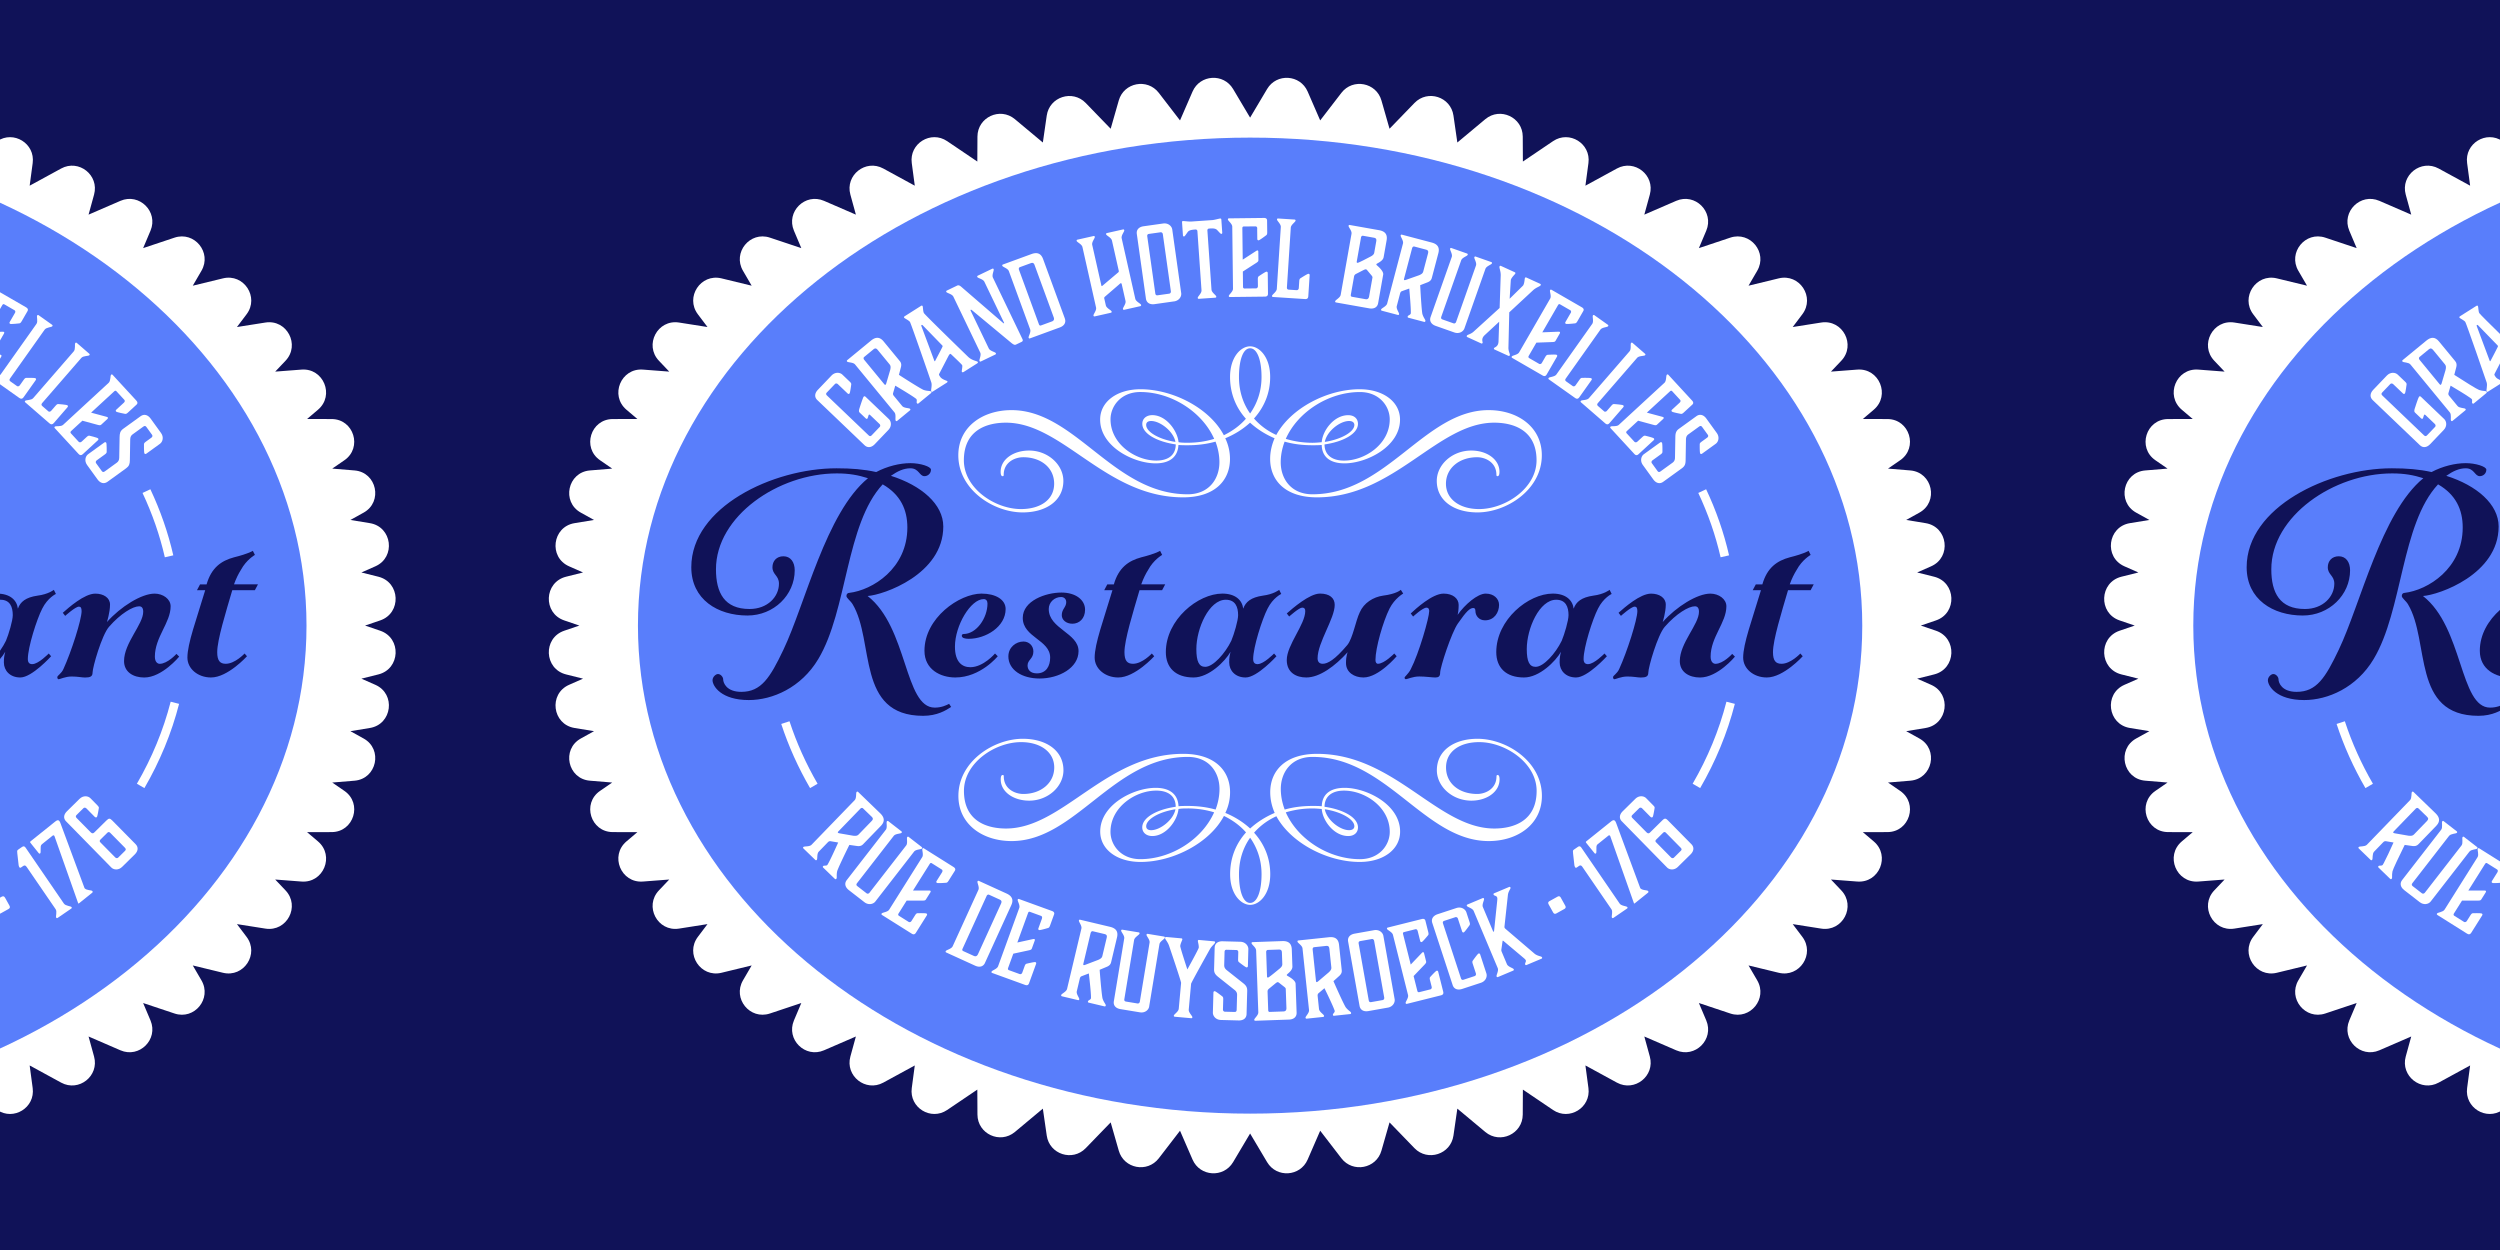 <svg xmlns="http://www.w3.org/2000/svg" width="2400" height="1200" fill="none" viewBox="0 0 2400 1200"><rect x="0" y="0" width="2400" height="1200" fill="#333333" stroke="none"/><g clip-path="url(#a)"><path fill="#101258" d="M0 0h2400v1200H0z"/><path fill="#fff" d="m1200.1 112.924 16.34-27.508c9.12-15.338 31.78-13.92 38.9 2.459l12.05 27.716 20.38-26.486c10.96-14.234 33.47-9.94 38.41 7.335l7.77 27.154 23.96-24.757c12.65-13.088 34.83-5.919 37.41 12.107l3.73 25.862 26.86-22.423c14.22-11.858 35.83-1.813 35.93 16.692l.13 24.007 28.96-19.589c15.65-10.586 36.47 2.292 33.97 21.027l-2.9 21.736 30.22-16.484c16.96-9.253 36.72 6.397 31.61 25.028l-5.29 19.255 30.59-13.253c18.13-7.857 36.58 10.419 28.89 28.633l-7.09 16.755 30.16-10.066c19.15-6.376 36.01 14.338 25.86 31.781l-8.36 14.358 29.01-7.044c20.01-4.855 35.05 18.047 22.63 34.489l-9.23 12.233 27.32-4.314c20.67-3.271 33.7 21.569 19.28 36.719l-9.88 10.399 25.23-1.938c21.18-1.625 32.04 24.799 15.84 38.532l-10.46 8.878 23.61.063c21.26.062 29.74 27.508 12.21 39.553l-11.67 8.023 21.43 1.771c21.32 1.772 27.42 30.113 8.71 40.491l-12.69 7.044 18.69 3.063c21.38 3.501 25.09 32.677 5.27 41.429l-13.42 5.919 16.26 4.063c21.19 5.294 22.44 34.927 1.77 41.971l-14.51 4.939 14.51 4.939c20.67 7.044 19.42 36.698-1.77 41.97l-16.26 4.064 13.42 5.919c19.82 8.752 16.11 37.906-5.27 41.428l-18.69 3.064 12.69 7.043c18.71 10.378 12.61 38.72-8.71 40.491l-21.43 1.772 11.67 8.023c17.53 12.045 9.05 39.491-12.21 39.553l-23.61.063 10.46 8.877c16.2 13.734 5.34 40.158-15.84 38.532l-25.23-1.938 9.88 10.399c14.42 15.171 1.39 39.991-19.28 36.719l-27.32-4.313 9.23 12.232c12.4 16.422-2.65 39.324-22.63 34.49l-29.01-7.044 8.36 14.358c10.15 17.443-6.71 38.178-25.86 31.78l-30.16-10.065 7.09 16.755c7.69 18.193-10.74 36.493-28.89 28.633l-30.59-13.254 5.29 19.254c5.13 18.63-14.63 34.28-31.61 25.03l-30.22-16.48 2.9 21.73c2.5 18.74-18.32 31.64-33.97 21.03l-28.96-19.59-.13 24.01c-.1 18.52-21.71 28.57-35.93 16.69l-26.86-22.42-3.73 25.86c-2.6 18-24.76 25.17-37.41 12.11l-23.96-24.76-7.77 27.15c-4.94 17.28-27.45 21.57-38.41 7.34l-20.38-26.49-12.05 27.72c-7.12 16.38-29.78 17.79-38.9 2.46l-16.34-27.51-16.34 27.51c-9.13 15.33-31.78 13.92-38.91-2.46l-12.04-27.72-20.38 26.49c-10.97 14.23-33.47 9.94-38.41-7.34l-7.77-27.15-23.97 24.76c-12.65 13.08-34.82 5.91-37.41-12.11l-3.73-25.86-26.859 22.42c-14.213 11.86-35.823 1.81-35.927-16.69l-.125-24.01-28.967 19.59c-15.651 10.59-36.469-2.29-33.968-21.03l2.896-21.73-30.217 16.48c-16.963 9.25-36.719-6.4-31.613-25.03l5.293-19.254-30.592 13.254c-18.131 7.86-36.574-10.42-28.884-28.633l7.086-16.755-30.155 10.065c-19.152 6.377-36.011-14.337-25.862-31.78l8.357-14.358-29.009 7.044c-20.006 4.855-35.052-18.047-22.631-34.49l9.232-12.232-27.321 4.313c-20.673 3.272-33.697-21.568-19.276-36.719l9.877-10.399-25.236 1.938c-21.173 1.626-32.03-24.798-15.838-38.532l10.461-8.877-23.611-.063c-21.256-.062-29.738-27.508-12.212-39.553l11.67-8.023-21.422-1.772c-21.319-1.771-27.425-30.113-8.711-40.491l12.691-7.043-18.693-3.064c-21.381-3.501-25.091-32.676-5.272-41.428l13.42-5.919-16.255-4.064c-21.193-5.293-22.444-34.926-1.771-41.97l14.504-4.939-14.504-4.939c-20.673-7.044-19.422-36.698 1.771-41.971l16.255-4.063-13.42-5.919c-19.819-8.752-16.109-37.907 5.272-41.429l18.693-3.063-12.691-7.044c-18.714-10.378-12.608-38.719 8.711-40.491l21.422-1.771-11.67-8.023c-17.526-12.045-9.044-39.491 12.212-39.553l23.611-.063-10.461-8.878c-16.192-13.733-5.335-40.157 15.838-38.532l25.236 1.938-9.877-10.399c-14.421-15.171-1.397-39.99 19.276-36.719l27.321 4.314-9.232-12.233c-12.4-16.421 2.646-39.324 22.631-34.489l29.009 7.044-8.357-14.358c-10.149-17.443 6.71-38.178 25.862-31.781l30.155 10.066-7.086-16.755c-7.69-18.193 10.732-36.49 28.884-28.633l30.592 13.253-5.293-19.255c-5.127-18.631 14.629-34.281 31.613-25.028l30.217 16.484-2.896-21.736c-2.501-18.735 18.317-31.634 33.968-21.027l28.967 19.589.125-24.007c.104-18.526 21.714-28.571 35.927-16.692l26.859 22.423 3.73-25.862c2.61-18.005 24.76-25.174 37.41-12.107l23.97 24.757 7.77-27.154c4.94-17.276 27.44-21.569 38.41-7.335l20.38 26.486 12.04-27.716c7.13-16.38 29.78-17.797 38.91-2.459z"/><path fill="#597efb" d="M1200.1 1069.09c324.56 0 587.67-209.755 587.67-468.495s-263.11-468.491-587.67-468.491c-324.565 0-587.674 209.75-587.674 468.491S875.535 1069.09 1200.1 1069.09"/><path fill="#101258" d="M913.138 678.64c-4.939 3.293-13.483 8.544-26.945 8.544-64.436 0-46.347-71.646-67.708-107.156-1.979-3.293-5.918-5.919-5.918-7.898s1.313-2.959 2.626-2.959c22.36-2.626 55.87-23.341 55.87-62.79 0-17.088-6.564-31.551-23.673-41.408-35.49 38.137-33.864 120.952-61.789 167.633-16.443 27.612-44.055 39.449-66.728 39.449-26.633 0-34.844-13.483-34.844-19.068 0-2.959 2.96-5.919 5.252-5.919 2.626 0 4.939 2.96 4.939 4.939 0 3.626 3.293 12.171 17.422 12.171 19.068 0 27.612-13.484 40.428-40.429 21.027-44.055 40.762-131.476 81.191-164.673-9.211-2.959-18.068-4.606-29.905-4.606-56.204 0-116.034 41.096-116.034 92.027 0 22.674 8.211 38.136 32.218 38.136 17.422 0 28.258-11.836 28.258-24.319 0-7.898-6.252-8.544-6.252-15.776 0-5.918 3.939-10.524 10.524-10.524 6.898 0 10.857 5.585 10.857 13.484 0 23.673-20.047 43.387-45.367 43.387-28.592 0-53.912-15.442-53.912-46.347 0-57.85 78.565-94.986 139.375-94.986 14.462 0 26.299.98 38.136 3.605 10.524-5.585 22.673-8.544 32.863-8.544 9.524 0 19.715 3.293 19.715 6.252 0 3.939-3.293 6.252-6.252 6.252-4.939 0-5.252-7.565-13.483-7.565-6.252 0-12.171 2.626-18.735 7.232 29.259 9.211 50.286 27.278 50.286 48.639 0 46.013-57.517 65.748-72.647 66.728 38.782 30.238 35.177 107.156 64.436 107.156 6.564 0 11.17-2.292 13.795-3.626l1.98 2.959z"/><path fill="#101258" d="M942.396 569.868c13.15 0 23.007 5.585 23.007 14.796 0 17.089-19.068 28.592-35.49 28.592-3.292 0-6.585-.667-6.585-2.959 0-.979.667-1.646 1.647-1.646 12.482 0 23.006-15.442 23.006-29.259 0-2.626-1.313-4.272-3.626-4.272-12.483 0-27.612 25.32-27.612 45.68 0 14.796 6.898 19.714 14.796 19.714 12.483 0 23.674-13.15 23.674-13.15l2.625 2.626s-16.442 20.381-40.762 20.381c-14.129 0-29.592-7.565-29.592-25.632 0-31.551 33.531-54.891 54.891-54.891zm25.657 60.128c0-8.544 7.232-14.129 14.463-14.129 5.252 0 9.524 3.939 9.524 9.524 0 7.231-5.585 7.898-5.585 13.483 0 3.939 2.625 7.565 8.877 7.565 9.208 0 12.818-7.232 12.818-15.13 0-17.088-26.301-19.401-26.301-38.136 0-16.442 22.031-24.319 37.131-24.319 13.49 0 22.68 6.897 22.68 16.442 0 8.544-5.59 13.483-12.17 13.483-5.92 0-10.19-3.605-10.19-8.211 0-5.918 4.27-7.565 4.27-12.483 0-2.959-1.98-4.939-4.94-4.939-6.25 0-11.84 4.939-11.84 11.504 0 19.068 28.6 23.006 28.6 40.428 0 16.109-18.74 26.3-37.474 26.3-16.755 0-29.904-8.211-29.904-21.361zm94.987-68.999h6.25c4.6-16.109 14.13-22.673 26.3-25.966 14.46-3.605 18.09-6.252 18.09-6.252l1.98 3.939s-8.22 4.605-13.49 14.463c-2.29 3.626-4.6 8.21-6.58 13.795h23l-2.96 5.585h-21.69c-6.25 21.361-14.46 47.66-14.46 59.497 0 8.211 2.62 11.17 8.21 11.17 8.88 0 18.07-9.857 18.07-9.857l2.29 2.625s-18.4 20.381-34.51 20.381c-12.82 0-22.67-8.544-22.67-19.068 0-13.483 8.54-36.156 17.08-64.748h-7.89l2.95-5.585zm144.29 76.566c5.91 0 15.77-10.191 15.77-10.191l2.29 2.626s-18.4 20.381-29.59 20.381c-9.86 0-15.77-6.565-15.77-14.463 0-4.272.33-6.252 1.31-10.19-5.25 9.211-20.72 24.653-35.51 24.653-17.42 0-26.63-9.524-26.63-24.32 0-31.217 30.9-56.204 54.24-56.204 12.48 0 19.07 6.252 20.05 14.463 2.29-6.565 7.56-10.858 18.73-12.483 10.53-1.313 15.78-5.585 15.78-5.585l1.98 3.939s-7.9 3.626-13.15 14.129c-5.25 10.19-13.8 37.136-13.8 48.326 0 3.626 1.65 4.939 4.27 4.939zm-25.3-22.361c2.62-6.252 6.56-19.402 6.56-24.653 0-7.898-2.63-14.796-11.84-14.796-16.11 0-28.25 27.612-28.25 47.326 0 12.17 2.62 17.088 8.54 17.088 7.56 0 19.07-12.816 24.99-24.986zm110.12 21.377c0-7.232 1.64-10.524 1.64-10.524-12.17 13.483-26.94 24.319-39.76 24.319-9.52 0-18.73-4.605-18.73-16.755 0-14.462 17.75-34.176 17.75-47.013 0-2.293-.98-3.293-2.96-3.293-2.96 0-12.48 8.544-12.48 8.544l-2.29-2.959c5.25-4.606 21.69-19.068 31.88-19.068 9.21 0 14.13 4.272 14.13 10.857 0 13.15-16.44 36.157-16.44 51.286 0 3.626 1.98 5.252 4.94 5.252 4.6 0 11.5-3.627 23.67-18.089 5.25-6.564 7.9-23.007 11.84-31.218 3.94-9.211 13.15-14.796 22.36-16.108 13.15-1.647 17.09-5.585 17.09-5.585l2.29 3.605s-8.21 4.605-13.15 14.462c-6.25 12.483-13.48 37.803-13.48 49.306 0 2.293.98 3.627 2.29 3.627 6.25 0 15.77-9.857 15.77-9.857l2.3 2.625s-17.09 20.381-31.89 20.381c-8.88 0-16.75-4.939-16.75-13.795zm107.48-38.118c-6.25 8.877-17.08 42.075-17.08 47.326 0 3.605-1.65 4.606-4.61 4.606s-9.52-.98-15.44-.98c-6.25 0-11.51 2.626-12.82 2.626-.66 0-1.31-.667-1.31-1.313 0-1.313 3.63-3.605 5.92-8.211 7.9-15.129 17.75-49.639 17.75-55.87 0-1.313-.33-3.293-2.62-3.293-3.63 0-12.82 8.544-12.82 8.544l-2.29-2.959c4.94-4.605 20.71-19.068 31.55-19.068 9.21 0 14.46 4.939 14.46 10.857 0 4.939-.67 8.545-.98 9.524 6.9-9.857 19.07-20.381 26.95-20.381s12.81 4.939 12.81 10.857c0 7.232-4.6 14.796-13.48 14.796-5.92 0-9.21-4.605-9.21-8.877 0-1.98-.67-2.959-1.98-2.959-3.29 0-6.59 2.959-14.8 14.796zm124.92 39.102c5.91 0 15.77-10.191 15.77-10.191l2.29 2.626s-18.4 20.381-29.59 20.381c-9.86 0-15.77-6.565-15.77-14.463 0-4.272.33-6.252 1.31-10.19-5.25 9.211-20.72 24.653-35.51 24.653-17.42 0-26.63-9.524-26.63-24.32 0-31.217 30.9-56.204 54.24-56.204 12.48 0 19.07 6.252 20.05 14.463 2.29-6.565 7.56-10.858 18.73-12.483 10.53-1.313 15.78-5.585 15.78-5.585l1.98 3.939s-7.9 3.626-13.15 14.129c-5.25 10.19-13.8 37.136-13.8 48.326 0 3.626 1.65 4.939 4.28 4.939zm-25.32-22.361c2.62-6.252 6.56-19.402 6.56-24.653 0-7.898-2.63-14.796-11.84-14.796-16.11 0-28.25 27.612-28.25 47.326 0 12.17 2.62 17.088 8.54 17.088 7.56 0 19.07-12.816 24.99-24.986zm142.66-45.333c8.21 0 15.44 5.252 15.44 12.17 0 15.776-15.13 29.592-15.13 48.327 0 5.585 2.96 6.898 4.61 6.898 7.56 0 16.11-9.524 16.11-9.524l2.62 2.626s-16.44 20.048-33.53 20.048c-10.52 0-19.4-5.252-19.4-15.776 0-17.422 18.4-35.177 18.4-47.326 0-3.939-1.64-5.252-3.94-5.252-5.92 0-17.75 6.898-28.92 19.714-6.9 7.898-15.78 38.782-15.78 44.055 0 3.605-2.29 4.605-7.23 4.605-2.96 0-6.9-.979-12.82-.979-6.25 0-11.16 2.626-12.48 2.626-.66 0-1.31-.667-1.31-1.98 0-1.646 3.94-3.293 5.92-7.898 7.56-16.442 17.42-47.327 17.42-55.558 0-3.293-.98-4.272-2.63-4.272-3.29 0-13.15 8.877-13.15 8.877l-2.29-2.959c5.59-4.939 20.72-18.401 31.22-18.401 7.9 0 14.13 3.939 14.13 10.524 0 7.565-2.96 16.755-2.96 16.755 13.15-14.796 33.2-27.279 45.68-27.279zm43.72-8.872h6.26c4.6-16.109 14.12-22.673 26.29-25.966 14.47-3.605 18.09-6.252 18.09-6.252l1.98 3.939s-8.21 4.605-13.48 14.463c-2.29 3.626-4.61 8.21-6.59 13.795h23.01l-2.96 5.585h-21.69c-6.25 21.361-14.46 47.66-14.46 59.497 0 8.211 2.62 11.17 8.21 11.17 8.87 0 18.06-9.857 18.06-9.857l2.3 2.625s-18.4 20.381-34.51 20.381c-12.82 0-22.68-8.544-22.68-19.068 0-13.483 8.55-36.156 17.09-64.748h-7.9l2.96-5.585z"/><path stroke="#fff" stroke-miterlimit="10" stroke-width="8.333" d="M781.27 754.49c-11.233-19.402-20.423-39.72-27.321-60.789"/><path fill="#fff" d="M834.072 398.22c-.396.417-.833 3.043-1.438 3.668-.396.417-1.042.208-1.542-.271l-5.793-5.523c-.875-.833-.771-1.667-.479-3.251 0 0 3.542-11.232 4.272-11.982.604-.625 1.229-.563 1.875.062l22.34 21.361c2.313 2.209 3.001 6.856-.458 10.461l-13.067 13.671c-3.126 3.251-6.835 3.813-9.815.979l-45.347-43.346c-2.959-2.834-2.563-6.585.542-9.836l13.066-13.671c3.46-3.605 8.128-3.126 10.441-.917l7.085 6.773c1.23 1.167 1.542 1.876 1.438 2.688 0 0-.979 7.961-1.646 8.67-.604.625-1.23.562-1.876-.063l-9.336-8.919c-.937-.896-2.188-.75-2.771-.125l-7.773 8.127c-1.001 1.042-.896 1.938.187 2.98l39.845 38.095c1.084 1.042 2.001 1.104 2.98.062l7.773-8.127c.605-.625.688-1.876-.25-2.772l-8.961-8.565c-.5-.479-.938-.625-1.333-.208zm25.861 5.683c-.834-1.001.583-5.794-1.251-8.024l-37.802-45.971c-1.834-2.251-6.815-1.793-7.628-2.793-.437-.542-.333-1.021.188-1.438l22.757-18.714c4.438-3.667 8.419-3.667 12.087.813l15.567 18.922c1.458 1.772 1.542 3.522 1.104 5.565l-1.98 7.585c9.857 6.398 22.049 13.983 23.882 14.546 3.939 1.292 6.211.604 7.044 1.605.438.541.334 1.021-.187 1.438l-11.941 9.815c-.521.417-1.001.438-1.459-.104-.834-1.001.417-2.814-.646-4.126-.188-.23-.73-.584-1.647-1.251-3.813-2.688-11.524-7.356-18.567-11.545l-2.084 7.148c-.292 1.021.062 1.896.771 2.73l7.939 9.649c1.834 2.25 6.815 1.792 7.628 2.792.437.542.333 1.021-.188 1.438l-12.149 10.003c-.521.417-1.001.438-1.459-.104zm-30.363-58.559 19.38 23.569c.438.542.917.667 1.209.417.375-.313.667-1.313.667-1.313l3.772-12.816c.604-2.584.521-4.043-.563-5.377l-11.378-13.837c-1.459-1.771-2.563-1.917-4.272-.5l-8.815 7.252c-.667.542-.75 1.646 0 2.584zm54.456-51.603c.896-.563 1.292-.459 1.667.125.438.667.313 5.147 1.313 6.752 1.396 2.188 40.679 40.282 42.388 41.929 3.792 3.647 8.711 4.063 9.19 4.814.437.666.208 1.042-.688 1.625l-12.649 8.023c-.646.417-1.397.646-1.834-.021-.48-.75.937-5.335.187-6.522s-9.669-9.503-10.544-10.358c-.48-.396-.751-.479-1.167-.208-.251.146-.709.688-1.251 1.626l-8.69 16.754c-.458.876-.708 1.397-.271 2.064l.855 1.354c1.667 2.626 6.647 3.835 6.856 4.189.375.583.292 1-.605 1.563l-13.378 8.481c-.563.355-1.042.313-1.418-.27-.541-.855 1.001-5.606.084-8.461-.896-2.855-19.464-56.475-20.485-58.08s-5.106-3.397-5.544-4.063c-.375-.584-.291-1.001.605-1.563l15.317-9.712zm1.688 18.463s-.542-.479-1.021-.187c-.396.25-.187.959-.187.959l12.503 33.509c.167.25.354.375.521.271.084-.041.188-.229.292-.417 1.417-2.792 5.814-10.919 6.939-13.42.167-.459.23-.73 0-1.063-.104-.167-.687-.75-.687-.75zm89.649 18.585c-1.292.626-2.334 0-4.147-1.333l-37.74-31.343c-.876-.688-1.084-.917-1.522-.708-.354.166-.312.479.042 1.208l17.234 35.886c1.251 2.605 6.19 3.355 6.752 4.522.313.625.084 1.063-.521 1.355l-13.754 6.606c-.604.291-1.083.187-1.375-.438-.563-1.167 1.938-5.481.688-8.107l-25.779-53.64c-1.25-2.605-6.189-3.355-6.752-4.522-.312-.626-.083-1.063.521-1.355l9.857-4.751c1.292-.626 2.522-.105 4.147 1.333l39.866 34.427c.354.271.688.563.959.438.25-.125 0-.667 0-.667L945 270.48c-1.251-2.605-6.189-3.355-6.752-4.522-.313-.625-.083-1.063.521-1.355l13.754-6.606c.604-.291 1.084-.187 1.375.438.563 1.167-1.938 5.481-.687 8.106l28.362 59.039c.438.896.521 1.958-.771 2.584l-5.46 2.625zm46.867-25.014c1.42 3.855-.6 7.044-4.83 8.586l-28.571 10.461c-.625.23-1.104.084-1.334-.583-.437-1.23 2.459-5.272 1.48-8.002l-20.443-55.892c-1.001-2.73-5.835-3.938-6.294-5.147-.25-.667 0-1.063.646-1.292l27.321-10.003c5.418-1.98 9.148-.688 11.145 4.751l20.91 57.121zm-28.962-51.181c-.792-2.168-1.792-2.647-3.855-1.897l-10.358 3.793c-.812.292-1.25 1.313-.854 2.438l19.214 52.516c.354.937 1.084 1.312 1.896 1l10.549-3.855c1.89-.688 2.41-2.064 1.68-4.023l-18.293-49.972zm74.162-23.739c-.65-2.834-5.27-4.647-5.56-5.918-.15-.688.14-1.063.81-1.209l15.36-3.459c.64-.146 1.1.062 1.25.75.29 1.271-3.13 4.897-2.48 7.731l13.06 58.059c.65 2.834 5.28 4.647 5.57 5.918.14.688-.15 1.063-.81 1.209l-15.36 3.459c-.65.146-1.11-.062-1.25-.75-.29-1.271 3.12-4.918 2.48-7.731l-3.61-16.005c-.16-.792-.54-1.104-1.02-1-.37.083-.77.479-1.67 1.292l-13.5 11.649c-.56.542-.73 1.084-.67 1.375l1.57 6.919c.64 2.834 5.27 4.647 5.56 5.919.15.687-.15 1.062-.81 1.208l-15.36 3.46c-.65.145-1.11-.063-1.25-.751-.29-1.271 3.12-4.897 2.48-7.731l-13.07-58.059c-.64-2.834-5.27-4.647-5.56-5.918-.15-.688.14-1.063.81-1.209l15.36-3.459c.67-.146 1.1.062 1.25.75.29 1.271-3.13 4.897-2.48 7.731l8.77 38.949c.11.48.25.667.52.605s.86-.605.86-.605l14.88-12.587c.5-.416.58-.958.44-1.542l-6.55-29.092zm59.71 58.473-18.74 2.646c-4.46.625-7.73-1.229-8.31-5.293l-8.75-62.101c-.57-4.064 2.06-6.752 6.52-7.378l18.73-2.646c4.94-.688 8.32 2.563 8.76 5.731l8.6 61.122c.44 3.167-1.89 7.231-6.83 7.94zm-12.94-66.353-11.13 1.563c-1.42.208-1.9.979-1.69 2.459l7.69 54.578c.21 1.48.87 2.105 2.31 1.897l11.13-1.563c.86-.125 1.69-1.042 1.52-2.334l-7.71-54.766c-.19-1.292-1.25-1.938-2.1-1.834zm49.18-11.643c2.77-.188 6.84-1.48 8.06-1.563.67-.042.98.333 1.05 1.021l.87 12.566c.04.709-.21 1.125-.87 1.167-.67.042-1.32-.813-3.9-3.543-1.67-1.792-4.08-1.833-8-1.542-.96.063-1.57.917-1.5 1.813l3.94 56.788c.2 2.896 4.52 5.397 4.6 6.689.04.709-.31 1.021-.98 1.063l-15.71 1.084c-.67.041-1.08-.23-1.13-.917-.08-1.292 3.84-4.377 3.63-7.273l-3.94-56.788c-.06-.896-.79-1.646-1.75-1.583-3.92.27-6.31.646-7.71 2.646-2.19 3.064-2.71 4.001-3.38 4.043-.66.042-.98-.333-1.04-1.042l-.87-12.566c-.05-.709.2-1.126.87-1.167 1.25-.084 5.44.625 8.21.437l19.55-1.354zm43.59 7.962c0-1.208-.79-2-1.65-1.979l-11.33.125c-.86 0-1.34.521-1.34 1.625l.36 30.217 12.11-7.856c.96-.605 1.52-1.021 2-1.021.58 0 .87.583.87 1.292l.09 8.002c0 1.209-.65 1.709-1.98 2.626l-12.97 8.356.17 14.713c0 1 .6 1.584 1.46 1.584l11.04-.125c.88 0 1.82-.813 1.8-2.126l-.09-6.606c0-1.709.25-2.396.92-2.917 0 0 6.38-4.377 7.34-4.398.87 0 1.25.48 1.27 1.397l.23 19.714c0 1.792-.84 2.813-2.86 2.834l-33.7.396c-.66 0-1.06-.292-1.06-.98 0-1.292 4.09-4.147 4.04-7.043l-.71-59.518c-.04-2.896-4.18-5.647-4.2-6.96 0-.709.37-1 1.04-1.021l33.59-.396c2.11-.021 2.98.958 3 2.376l.13 11.295c0 1.708-.25 2.396-.92 2.917 0 0-6.38 4.876-7.34 4.897-.85 0-1.25-.479-1.27-1.375l-.12-10.003zm37.91 59.262c.85.063 1.88-.688 1.96-1.98l.44-6.585c.1-1.688.43-2.376 1.14-2.834 0 0 6.73-4.376 7.69-4.314.86.063 1.21.584 1.15 1.48l-1.31 20.172c-.13 1.793-1.05 2.73-3.07 2.605l-30.76-2c-.66-.042-1.04-.375-.98-1.063.09-1.292 4.38-3.835 4.59-6.71l3.85-59.393c.19-2.896-3.75-5.96-3.66-7.252.04-.708.43-.979 1.12-.938l15.71 1.021c.67.042 1.05.376.98 1.063-.08 1.292-4.37 3.814-4.58 6.711l-3.71 57.204c-.1 1.5.44 2.23 1.87 2.334l7.57.5zm52.58-54.158c.5-2.855-3.07-6.336-2.84-7.607.13-.687.56-.917 1.21-.792l28.07 4.981c5.67 1 8.25 4.001 7.25 9.711l-2.87 16.255c-.57 3.147-4.4 5.001-6.15 6.022-.54.313-.77.48-.81.772-.07.291.1.521.43.896 1.44 1.271 6.69 5.751 6.11 9.002l-4.85 27.383c-.71 4.043-4.05 5.773-8.51 5.002l-31.86-5.648c-.67-.125-.98-.479-.88-1.167.23-1.271 4.78-3.313 5.3-6.168l10.4-58.601zm.45 60.517 12.95 2.293c1.98.354 3.12-.563 3.48-2.626l3.21-18.026c.14-.792-.32-1.48-1.13-2.438l-3.38-4.043c-.62-.834-1.2-1.438-1.68-1.522-.57-.104-1.5.251-2.8.917l-6.75 3.481c-1.29.687-1.73 1.521-1.92 2.5l-3.12 17.63c-.17.98.29 1.668 1.14 1.834m8.65-56.87-4.1 23.131c-.13.688.1 1.042.77 1.146.85.146 10-4.73 12.36-5.939 2.35-1.208 3.41-2.23 3.71-3.918l1.89-10.732c.4-2.271-.21-3.188-2.39-3.563l-10.32-1.834c-.85-.146-1.75.5-1.96 1.688zm19.34 69.023c.34-1.25 5.05-2.918 5.78-5.71l15.17-57.559c.73-2.813-2.54-6.564-2.21-7.814.19-.688.62-.876 1.27-.688l28.49 7.523c5.56 1.48 7.9 4.668 6.42 10.274l-6.26 23.694c-.58 2.23-1.95 3.314-3.87 4.147l-7.3 2.835c.59 11.732 1.57 26.07 2.17 27.883 1.25 3.938 3.15 5.376 2.81 6.647-.18.688-.62.876-1.27.688l-14.94-3.938c-.64-.167-.94-.563-.77-1.23.33-1.25 2.52-1.292 2.96-2.938.08-.292.04-.917.04-2.063-.06-4.669-.77-13.65-1.5-21.819l-7.02 2.5c-.98.355-1.5 1.167-1.77 2.23l-3.19 12.087c-.75 2.813 2.54 6.564 2.21 7.815-.19.688-.63.875-1.27.688l-15.22-4.022c-.64-.167-.93-.563-.77-1.23zm29.74-58.892-7.77 29.508c-.17.688 0 1.147.37 1.23.46.125 1.46-.229 1.46-.229l12.59-4.439c2.46-1 3.58-1.959 4.02-3.584l4.57-17.318c.58-2.23.04-3.188-2.09-3.751l-11.04-2.918c-.84-.229-1.77.355-2.09 1.522zm50.21 77.089c-1.07 3.022-5 5.543-9.71 3.897l-17.84-6.293c-4.25-1.501-6.3-4.668-4.94-8.524l20.32-57.642c.96-2.73-2-6.752-1.57-7.981.23-.667.69-.813 1.34-.584l14.86 5.231c.62.229.89.625.66 1.292-.43 1.23-5.25 2.501-6.23 5.231l-19.07 54.057c-.5 1.417-.18 2.272 1.17 2.751l10.59 3.73c.81.292 1.98-.146 2.41-1.375l19.09-54.162c.96-2.73-2-6.752-1.56-7.981.23-.667.69-.813 1.33-.584l14.86 5.231c.63.229.9.625.67 1.292-.44 1.23-5.25 2.501-6.23 5.231zm33.8-19.639 1.04-31.197c.12-4.23-1.67-7.46-1.13-8.648.29-.646.77-.75 1.38-.479l13.19 6.022c.6.271.83.709.54 1.355-.33.729-2.98 3.043-3.96 5.231-.16.354-.29.646-.33.958l-1.13 17.964 12.84-12.629c.21-.229.33-.5.5-.875 1-2.188 1.02-5.689 1.36-6.419.29-.646.77-.75 1.37-.479l13.19 6.023c.61.271.84.708.54 1.354-.54 1.188-4.16 1.959-7.27 4.814l-22.88 21.236-.79 33.405c-.23 4.189 1.81 6.648 1.27 7.836-.29.646-.77.75-1.38.479l-13.19-6.023c-.6-.27-.83-.708-.54-1.354s2.58-1.021 3.71-3.48c.33-.73.52-1.626.6-2.689l.63-19.172-14.07 13.046c-.77.75-1.31 1.5-1.64 2.209-1.13 2.459.08 4.438-.21 5.084s-.77.751-1.38.48l-13.19-6.023c-.6-.271-.83-.708-.54-1.354.54-1.188 3.73-1.272 6.75-4.168l24.72-22.486zm68.27 4.768c.6-1.042.33-2.125-.42-2.542l-9.82-5.669c-.75-.437-1.41-.229-1.95.709l-15.11 26.153 14.4-.562c1.12-.042 1.83-.104 2.25.146.5.291.44.958.1 1.563l-4 6.939c-.6 1.042-1.44 1.146-3.04 1.25l-15.4.563-7.36 12.733c-.5.875-.29 1.667.44 2.105l9.56 5.522c.75.438 1.98.23 2.63-.917l3.29-5.71c.86-1.479 1.46-1.938 2.27-2.042 0 0 7.71-.5 8.55-.021.75.438.83 1.063.37 1.834l-9.85 17.068c-.9 1.563-2.15 2-3.9.979l-29.18-16.859c-.58-.333-.77-.792-.41-1.396.64-1.126 5.62-1.48 7.06-4.001l29.76-51.536c1.46-2.522-.73-7.002-.06-8.128.35-.604.83-.667 1.42-.333l29.09 16.796c1.83 1.063 2.08 2.355 1.37 3.564l-5.64 9.794c-.86 1.48-1.46 1.939-2.28 2.043 0 0-7.98.938-8.79.458-.75-.437-.83-1.063-.38-1.834l5.01-8.669zm1.87 70.219c.71.5 1.96.396 2.71-.667l3.81-5.377c.98-1.396 1.63-1.792 2.46-1.813 0 0 8.02-.187 8.82.354.7.501.73 1.126.2 1.855l-11.69 16.484c-1.04 1.459-2.33 1.792-3.98.625l-25.13-17.817c-.54-.396-.69-.855-.29-1.417.75-1.063 5.73-.959 7.42-3.335l34.4-48.556c1.69-2.375-.06-7.043.69-8.106.4-.563.9-.604 1.44-.209l12.84 9.107c.54.396.68.855.29 1.417-.75 1.063-5.73.959-7.42 3.335l-33.13 46.763c-.88 1.23-.8 2.126.37 2.96l6.19 4.376zm30.05 24.224c.65.563 1.9.584 2.75-.396l4.34-4.98c1.1-1.292 1.79-1.626 2.63-1.563 0 0 8 .583 8.73 1.208.64.563.6 1.188.02 1.876l-13.24 15.254c-1.18 1.355-2.48 1.542-4 .23l-23.27-20.194c-.5-.437-.61-.917-.15-1.438.85-.979 5.81-.396 7.71-2.584l38.99-44.95c1.9-2.189.63-7.003 1.48-8.003.46-.521.94-.5 1.46-.062l11.9 10.315c.5.438.6.917.14 1.438-.85.98-5.81.396-7.71 2.584l-37.55 43.284c-.98 1.125-1 2.042.08 2.98l5.74 4.98zm72.73-8.373c.88-.812.96-1.917.38-2.563l-7.67-8.336c-.59-.625-1.27-.646-2.09.105l-22.21 20.464 13.92 3.751c1.08.292 1.77.458 2.1.813.4.416.15 1.042-.37 1.521l-5.88 5.418c-.87.813-1.71.667-3.27.271l-14.88-4.043-10.81 9.962c-.73.687-.8 1.5-.21 2.146l7.48 8.127c.58.626 1.83.792 2.77-.083l4.86-4.48c1.25-1.147 1.95-1.418 2.79-1.251 0 0 7.52 1.813 8.17 2.522.58.646.48 1.25-.19 1.875l-14.48 13.358c-1.32 1.23-2.65 1.272-4-.229l-22.84-24.778c-.46-.5-.51-.979 0-1.459.95-.875 5.81.25 7.93-1.709l43.77-40.345c2.12-1.959 1.39-6.898 2.35-7.773.52-.479 1-.396 1.46.104l22.78 24.716c1.44 1.563 1.29 2.876.25 3.814l-8.32 7.669c-1.25 1.146-1.95 1.417-2.79 1.25 0 0-7.9-1.48-8.54-2.188-.59-.646-.48-1.251.18-1.876zm8.46 30.363c-1.54 1.105-2.39 2.334-2.5 4.897l-.33 20.027c-.04 3.709-.69 5.71-3.69 7.877l-17.82 12.9c-3.31 2.396-6.94 1.334-9.56-2.313l-9.96-13.775c-2.94-4.043-1.63-8.544.98-10.42l15.48-11.191c.73-.521 1.35-.5 1.88.188.56.771.43 8.794.43 8.794 0 .834-.41 1.48-1.79 2.48l-7.77 5.627c-1.04.771-1.15 2-.63 2.709l5.46 7.544c.86 1.167 1.75 1.229 2.96.333l11.51-8.336c1.45-1.062 2.27-2.48 2.31-4.647l.35-19.818c.07-3.48.44-5.877 3.44-8.044l16.78-12.129c3.31-2.396 6.94-1.333 9.56 2.313l9.96 13.775c2.94 4.043 1.63 8.544-.98 10.42l-13.04 9.44c-.73.521-1.36.5-1.88-.187-.56-.771-.43-8.794-.43-8.794 0-.834.41-1.48 1.79-2.48l5.35-3.877c1.05-.771 1.25-1.854.63-2.709l-5.46-7.544c-.86-1.167-1.75-1.229-2.96-.333l-10.05 7.273zM771.246 813.134c.897-.938 5.815-.083 7.836-2.167l41.387-42.783c2.022-2.084 1-6.961 1.897-7.899.479-.5.979-.458 1.458 0l21.194 20.486c4.147 4.001 4.606 7.939.583 12.107l-17.046 17.61c-1.605 1.646-3.334 1.917-5.418 1.729l-7.753-1.104c-5.23 10.524-11.378 23.507-11.732 25.382-.855 4.043.104 6.231-.792 7.169-.48.5-.98.458-1.459 0l-11.107-10.753c-.48-.459-.542-.959-.063-1.459.896-.938 2.834.104 4.022-1.125.209-.209.479-.792 1.042-1.772 2.23-4.105 6.002-12.274 9.357-19.755l-7.335-1.251c-1.042-.166-1.876.271-2.626 1.063l-8.69 8.982c-2.022 2.084-1.001 6.96-1.897 7.898-.479.5-.979.458-1.458 0l-11.316-10.941c-.48-.458-.542-.958-.063-1.458zm54.725-36.823-21.215 21.923c-.479.5-.562 1-.292 1.25.355.334 1.376.501 1.376.501l13.15 2.292c2.625.312 4.084.062 5.272-1.167l12.441-12.858c1.605-1.646 1.605-2.772 0-4.293l-8.211-7.94c-.625-.604-1.729-.563-2.563.313zm14.333 89.164c-1.959 2.521-6.502 3.688-10.462.625l-14.941-11.587c-3.564-2.772-4.502-6.419-2.001-9.649l37.469-48.285c1.772-2.292.23-7.043 1.042-8.064.438-.563.917-.563 1.438-.146l12.441 9.648c.521.417.646.876.23 1.438-.792 1.021-5.773.709-7.544 3.001L822.82 847.74c-.917 1.188-.897 2.084.25 2.98l8.877 6.877c.688.521 1.938.48 2.73-.542l35.219-45.367c1.771-2.292.229-7.044 1.042-8.065.437-.563.917-.563 1.438-.146l12.441 9.649c.521.417.646.875.229 1.438-.792 1.021-5.772.708-7.544 3.001l-37.177 47.889zm64.104-28.181c.646-1.021.417-2.105-.312-2.563l-9.586-6.023c-.73-.458-1.397-.291-1.98.646l-16.067 25.57h14.421c1.125-.021 1.833-.062 2.229.188.48.312.417.958.042 1.563l-4.251 6.773c-.646 1.021-1.48 1.083-3.084 1.125h-15.422l-7.814 12.441c-.542.855-.355 1.667.375 2.126l9.357 5.876c.729.459 1.979.292 2.667-.812l3.522-5.585c.896-1.438 1.521-1.876 2.355-1.938 0 0 7.731-.209 8.544.291.729.459.792 1.084.313 1.855l-10.483 16.672c-.958 1.521-2.229 1.917-3.938.833l-28.53-17.943c-.562-.354-.729-.812-.354-1.417.688-1.104 5.669-1.271 7.232-3.73l31.675-50.39c1.543-2.459-.458-7.023.23-8.127.375-.584.854-.646 1.417-.292l28.446 17.88c1.792 1.126 1.979 2.439 1.25 3.627l-6.023 9.565c-.896 1.438-1.521 1.875-2.354 1.938 0 0-8.003.646-8.816.125-.729-.459-.791-1.084-.312-1.855l5.314-8.461zm41.2 87.05c-1.709 3.731-5.356 4.585-9.461 2.71l-27.696-12.629c-.604-.271-.834-.709-.542-1.355.542-1.188 5.46-2.021 6.669-4.668l24.694-54.141c1.209-2.646-1.396-6.897-.854-8.085.292-.646.771-.751 1.375-.48l26.467 12.066c5.23 2.397 7.002 5.94 4.584 11.212l-25.236 55.329zm15.337-56.766c.959-2.084.584-3.147-1.417-4.064l-10.044-4.585c-.792-.354-1.813.042-2.313 1.147l-23.195 50.869c-.416.917-.146 1.688.646 2.063l10.212 4.647c1.834.833 3.167.229 4.043-1.667zm39.325 14.111c.41-1.125-.04-2.146-.857-2.438l-10.649-3.876c-.813-.292-1.438 0-1.813 1.042l-10.315 28.404 14.087-3.084c1.104-.229 1.792-.417 2.23-.25.542.187.604.854.375 1.521l-2.73 7.523c-.417 1.125-1.209 1.376-2.772 1.751l-15.067 3.251-5.022 13.816c-.333.938 0 1.709.813 2.001l10.378 3.772c.813.291 1.98-.125 2.438-1.355l2.251-6.21c.583-1.605 1.083-2.167 1.896-2.397 0 0 7.523-1.854 8.419-1.521.813.292 1.001.896.688 1.751l-6.731 18.526c-.625 1.688-1.772 2.334-3.668 1.646l-31.676-11.503c-.625-.229-.896-.646-.646-1.292.438-1.23 5.273-2.438 6.273-5.168l20.318-55.954c1.001-2.73-1.938-6.773-1.479-7.982.229-.667.708-.812 1.333-.583l31.596 11.482c1.98.73 2.46 1.959 1.98 3.272l-3.86 10.628c-.58 1.605-1.08 2.168-1.89 2.397 0 0-7.695 2.313-8.591 2-.813-.291-1-.896-.688-1.75l3.419-9.399zm18.49 73.502c.29-1.271 4.96-3.042 5.62-5.856l13.76-57.892c.66-2.813-2.69-6.502-2.4-7.773.17-.688.6-.875 1.25-.729l28.67 6.814c5.61 1.334 8.03 4.481 6.67 10.128l-5.66 23.841c-.53 2.229-1.88 3.355-3.78 4.251l-7.23 3.021c.88 11.712 2.21 26.008 2.86 27.821 1.33 3.918 3.27 5.293 2.98 6.565-.17.687-.61.875-1.25.729l-15.03-3.564c-.64-.145-.96-.541-.79-1.208.29-1.272 2.5-1.355 2.9-3.022.06-.292 0-.917 0-2.063-.17-4.668-1.11-13.629-2.05-21.756l-6.94 2.667c-.98.375-1.45 1.188-1.73 2.272l-2.89 12.17c-.67 2.813 2.69 6.502 2.39 7.773-.16.687-.6.875-1.25.729l-15.31-3.647c-.65-.146-.96-.542-.79-1.208zm28.27-59.601-7.04 29.676c-.17.687.02 1.146.4 1.229.46.104 1.43-.271 1.43-.271l12.49-4.751c2.41-1.063 3.54-2.042 3.94-3.689l4.14-17.421c.54-2.23-.02-3.189-2.16-3.71l-11.11-2.646c-.84-.209-1.77.395-2.04 1.562zm56.17 70.722c-.52 3.167-3.96 6.335-8.9 5.522l-18.67-3.084c-4.46-.729-7.03-3.501-6.34-7.544l9.96-60.309c.48-2.855-3.15-6.294-2.94-7.586.11-.687.55-.917 1.21-.812l15.55 2.563c.67.104 1 .458.87 1.167-.2 1.292-4.75 3.376-5.21 6.231l-9.35 56.558c-.25 1.48.21 2.272 1.62 2.501l11.09 1.834c.85.146 1.94-.501 2.15-1.772l9.35-56.662c.48-2.855-3.14-6.294-2.94-7.586.11-.687.55-.917 1.21-.812l15.53 2.563c.66.104 1 .458.87 1.167-.21 1.292-4.75 3.376-5.21 6.231l-9.87 59.809zm37.99 2.922c-.25 2.896 3.6 6.043 3.48 7.356-.07.688-.48.958-1.15.896l-15.69-1.417c-.67-.063-1.02-.396-.96-1.084.12-1.292 4.48-3.709 4.73-6.606l2.25-24.799c.13-1.292-11.46-35.385-11.46-35.385-1.27-4.022-4.04-6.502-3.92-7.794.06-.688.48-.959 1.15-.896l14.44 1.313c.67.062 1.02.396.96 1.083-.07.792-1.79 3.856-2 6.252-.13 1.396 6.83 22.507 6.83 22.507s10.82-19.506 10.94-20.902c.21-2.397-.93-5.71-.85-6.502.06-.688.48-.959 1.14-.896l14.45 1.313c.66.062 1.02.396.95 1.083-.12 1.292-3.27 3.21-5.25 6.961 0 0-17.71 31.634-17.79 32.738l-2.25 24.799zm34.05-42.906c-.04 1.896.4 3.314 2.35 4.96l15.7 12.441c2.91 2.292 4.12 4.022 4.02 7.711l-.61 22.006c-.1 4.105-3.14 6.314-7.66 6.189l-16.99-.458c-5-.146-7.77-3.918-7.69-7.127l.52-19.11c.02-.896.42-1.396 1.29-1.375.96.02 7.26 5.001 7.26 5.001.66.521.93 1.23.87 2.918l-.27 9.607c-.04 1.292.9 2.125 1.77 2.146l9.32.25c1.44.042 2.04-.646 2.08-2.146l.4-14.192c.04-1.792-.59-3.313-2.27-4.668l-15.51-12.337c-2.73-2.167-4.42-3.918-4.31-7.627l.56-20.694c.1-4.105 3.15-6.314 7.67-6.189l16.98.458c4.98.146 7.78 3.918 7.69 7.128l-.43 16.108c-.03.897-.42 1.397-1.3 1.376-.96-.021-7.25-5.002-7.25-5.002-.67-.521-.92-1.229-.87-2.917l.18-6.606c.05-1.292-.71-2.126-1.77-2.147l-9.31-.25c-1.44-.042-2.05.646-2.09 2.147zm30.61-13.983c-.1-2.897-4.33-5.565-4.37-6.857-.03-.708.35-1.021 1.02-1.042l28.48-1c5.76-.208 8.92 2.188 9.13 7.982l.59 16.504c.1 3.21-3.26 5.815-4.76 7.169-.45.417-.64.625-.64.917s.21.5.6.771c1.67.938 7.73 4.231 7.86 7.544l.98 27.8c.14 4.105-2.75 6.502-7.25 6.668l-32.33 1.126c-.66.021-1.06-.271-1.08-.959-.04-1.292 3.98-4.251 3.88-7.148l-2.09-59.475zm9.67 1.667.81 23.486c.02.708.34.979 1 .958.86-.021 8.8-6.71 10.86-8.377s2.88-2.897 2.81-4.606l-.37-10.899c-.08-2.292-.88-3.063-3.08-3.001l-10.47.355c-.85.021-1.6.854-1.56 2.063zm3.44 57.433 13.15-.458c2.02-.063 2.94-1.209 2.85-3.293l-.64-18.297c-.02-.792-.63-1.375-1.61-2.146l-4.14-3.251c-.8-.667-1.48-1.147-1.96-1.126-.59 0-1.42.542-2.54 1.48l-5.88 4.814c-1.13.938-1.38 1.854-1.34 2.855l.63 17.901c.04 1 .63 1.584 1.5 1.542zm34.32 5.596c-.15-1.292 3.67-4.522 3.38-7.398l-6.26-59.184c-.31-2.876-4.71-5.231-4.83-6.523-.08-.687.27-1.042.94-1.104l29.32-3.105c5.73-.605 9.04 1.563 9.65 7.335l2.58 24.361c.25 2.293-.67 3.793-2.15 5.252l-5.81 5.231c4.71 10.774 10.73 23.819 11.94 25.299 2.56 3.251 4.86 3.918 5 5.21.09.687-.27 1.042-.94 1.104l-15.38 1.626c-.66.062-1.08-.188-1.14-.876-.15-1.292 1.89-2.104 1.73-3.792-.02-.292-.29-.876-.69-1.939-1.71-4.334-5.56-12.482-9.15-19.86l-5.67 4.814c-.79.688-.98 1.605-.87 2.709l1.31 12.442c.31 2.875 4.71 5.23 4.84 6.522.08.688-.27 1.042-.94 1.105l-15.65 1.646c-.67.063-1.09-.187-1.15-.875zm6.86-65.582 3.2 30.342c.09.688.4 1.063.8 1.022.48-.042 1.27-.73 1.27-.73l10.19-8.627c1.94-1.813 2.67-3.105 2.48-4.793l-1.88-17.797c-.25-2.293-1.08-3.001-3.29-2.772l-11.36 1.209c-.85.083-1.54.958-1.41 2.167zm72.17 55.862-18.63 3.313c-4.44.792-7.78-.959-8.51-4.981l-10.98-61.747c-.71-4.043 1.81-6.814 6.25-7.606l18.63-3.314c4.92-.875 8.4 2.272 8.96 5.419l10.82 60.767c.56 3.147-1.63 7.294-6.54 8.169zm-15.32-65.853-11.07 1.959c-1.41.25-1.85 1.042-1.6 2.522l9.65 54.265c.27 1.48.96 2.064 2.37 1.813l11.07-1.958c.85-.146 1.64-1.105 1.44-2.397l-9.69-54.453c-.23-1.272-1.32-1.897-2.17-1.751m43.9-7.865c-.29-1.167-1.23-1.751-2.06-1.542l-10.98 2.75c-.83.209-1.19.813-.92 1.876l7.36 29.3 9.96-10.44c.79-.813 1.25-1.334 1.71-1.459.56-.146.98.375 1.14 1.042l1.94 7.752c.29 1.167-.23 1.813-1.31 3.022l-10.67 11.128 3.58 14.254c.25.98.96 1.417 1.8 1.209l10.71-2.688c.83-.209 1.58-1.209 1.25-2.48l-1.61-6.398c-.41-1.646-.31-2.396.23-3.042 0 0 5.19-5.731 6.13-5.961.83-.208 1.33.188 1.54 1.063l4.8 19.11c.43 1.751-.17 2.918-2.11 3.418l-32.7 8.19c-.64.166-1.1-.042-1.27-.709-.31-1.271 3-4.981 2.29-7.794l-14.48-57.725c-.71-2.813-5.4-4.522-5.71-5.793-.17-.688.13-1.063.79-1.23l32.6-8.169c2.04-.521 3.12.25 3.48 1.605l2.75 10.961c.41 1.646.31 2.397-.23 3.043 0 0-5.07 6.21-6 6.46-.84.208-1.34-.188-1.55-1.063l-2.43-9.711zm38.72-11.687c-.39-1.23-1.56-1.688-2.39-1.438l-10.67 3.501c-1.38.438-1.69 1.292-1.23 2.709l17.15 52.37c.46 1.417 1.23 1.917 2.6 1.458l10.67-3.501c.82-.271 1.48-1.333 1.09-2.563l-2.98-9.128c-.52-1.625-.48-2.375 0-3.063 0 0 4.62-6.564 5.52-6.856.81-.271 1.33.083 1.62.938l5.94 18.151c1 3.042-.58 7.46-5.33 9.002l-17.96 5.898c-4.3 1.396-7.84.146-9.11-3.751L1375 886.042c-1.27-3.897.84-7.002 5.13-8.419l17.96-5.898c4.75-1.563 8.63 1.063 9.63 4.106l3.04 9.315c.52 1.625.48 2.376 0 3.063 0 0-4.62 6.565-5.52 6.857-.81.27-1.33-.084-1.63-.938l-4.02-12.254zm73.84 33.879c3.4 2.376 6.4 2.084 6.9 3.272.27.646.04 1.063-.59 1.334l-14.25 6.001c-.62.25-1.08.125-1.35-.521-.5-1.208 1.2-2.563.54-4.147-.13-.271-.56-.854-1.4-1.583l-19.84-16.714c-.46-.354-.58-.396-.77-.333-.19.062-.23.208-.29.771l-1.06 7.398c-.19 1.271 0 1.73.46 2.834l4.85 11.524c1.13 2.668 6.02 3.647 6.52 4.856.27.646.05 1.063-.58 1.334l-14.5 6.106c-.63.25-1.09.125-1.36-.521-.5-1.209 2.21-5.377 1.08-8.044l-23.09-54.85c-1.12-2.667-6.02-3.647-6.52-4.855-.27-.646-.04-1.063.59-1.334l14.5-6.106c.62-.25 1.08-.125 1.35.521.5 1.209-2.2 5.377-1.08 8.044l9.77 23.236c.15.375.42.479.67.375.17-.083.27-.333.29-.563l2.96-28.362c.23-2.167.34-3.168-.06-4.105-.67-1.563-2.83-1.293-3.33-2.501-.28-.646-.05-1.063.58-1.334l14.25-6.002c.63-.25 1.09-.125 1.36.521.5 1.209-2.02 3.126-2.48 7.232l-3.23 29.675s-.15 1.146.04 1.605c.19.458.56.854 1.06 1.292l27.99 23.923zm13.33-47.43c-.87-1.584-.62-2.522.8-3.314l7.54-4.188c1.42-.792 2.44-.563 3.31 1.021l4.13 7.44c.87 1.562.54 2.563-.88 3.355l-7.46 4.147c-1.41.792-2.43.562-3.31-1.021zm23.35-49.272c-.06-2.146-.56-2.521 1.19-3.709l3.39-2.334c1.36-.917 2.38-.771 3.4.708l36.74 53.641c1.65 2.397 6.63 2.376 7.36 3.438.39.584.25 1.042-.32 1.418l-12.98 8.898c-.56.375-1.04.354-1.44-.229-.73-1.063 1.09-5.71-.56-8.107l-27.76-40.512c-1.12-1.646-2.08-1.854-3.42-.917l-1.97 1.355c-.8.542-1.26.375-1.65-.208-.33-.501-.52-1.105-.69-1.834l-1.31-11.587zm59.43 47.918c-.37.292-.67.542-.85.313-.13-.146-.3-.667-.4-.959l-22.44-63.56a1.2 1.2 0 0 0-.3-.521c-.37-.458-1-.479-1.52-.062l-10.33 8.294c-1.27 1.021-1.17 3.001-1.15 3.48-.06 3.772.06 4.835-.46 5.251s-1 .292-1.44-.25l-7.89-9.836c-.44-.542-.46-1.042.06-1.459l23.82-19.109c1.87-1.501 2.98-1.501 3.85-.396.38.458.73 1.208 1.07 2.084 15.36 41.54 23.06 62.33 23.11 62.372 1.81 2.271 6.67 1.709 7.48 2.73.44.542.46 1.167-.09 1.605l-12.5 10.044zm-12.54-78.436c-2.88-2.917-2.44-6.585.77-9.752l12.11-11.921c3.56-3.501 8.21-2.896 10.44-.604l6.73 6.835c1.27 1.292 1.48 1.772 1.35 2.605 0 0-1.21 7.94-1.89 8.607-.61.604-1.23.521-2.09-.188l-8-8.127c-.92-.917-2.17-.813-2.77-.208l-6.63 6.543c-1.02 1.021-.94 1.918.1 2.98l13.43 13.608c1.18 1.209 2.22 1.438 3.45.23l11.63-11.462c2.46-2.417 3.36-2.334 5.69 0l22.4 22.715c2.88 2.917 2.38 6.648-.83 9.815l-12.11 11.921c-3.56 3.501-8.12 2.959-10.44.604l-43.32-44.221zm42.18 10.816c-.98-1-1.94-.604-2.57 0l-6.62 6.544c-.96.937-1.03 1.834-.17 2.688l14.32 14.525c.91.917 2.16.813 2.77.208l6.62-6.543c1.03-1 .94-1.917-.1-2.98l-14.25-14.463zm-403.1-397.345c-9.63-10.69-15.26-24.34-15.26-40.136 0-19.256 10.44-29.426 19.26-29.426 8.81 0 19.25 10.17 19.25 29.426 0 15.775-5.87 29.154-15.52 39.865 5.88 6.69 13.11 12.046 21.4 15.776 13.92-25.674 48.95-43.867 79.98-43.867 22.74 0 38.81 12.045 38.81 29.154 0 25.945-32.12 41.992-53.25 41.992-14.17 0-21.67-6.419-21.94-17.651-2.94.271-5.88.271-8.84.271-9.36 0-18.46-1.063-26.76-3.481-2.41 6.419-3.75 13.108-3.75 19.798 0 15.525 9.63 30.759 30.49 30.759 71.17 0 107.8-80.795 169.07-80.795 27.82 0 51.1 16.047 51.1 43.346 0 33.177-33.97 54.85-61.79 54.85-22.47 0-39.05-11.233-39.05-30.238 0-15.526 14.71-29.155 33.17-29.155 14.99 0 27.01 8.565 27.01 20.34 0 2.667-.54 4.272-1.87 4.272-.55 0-1.07-.271-1.07-1.334 0-12.045-10.69-16.859-18.46-16.859-17.13 0-29.97 10.441-29.97 25.424 0 14.984 13.38 24.341 31.84 24.341 24.89 0 55.12-19.798 55.12-46.827 0-29.154-22.46-36.114-40.65-36.114-54.58 0-95.78 71.687-170.14 71.687-30.48 0-44.95-16.317-44.95-36.927 0-6.961 1.61-13.65 4.28-19.798-8.84-3.751-16.86-8.836-23.55-14.983-6.69 6.147-14.72 11.232-23.82 14.983 2.94 6.148 4.54 12.837 4.54 19.798 0 20.589-14.44 36.927-44.95 36.927-74.38 0-115.58-71.687-170.134-71.687-18.192 0-40.387 6.96-40.387 36.114 0 27.029 29.968 46.827 54.829 46.827 18.464 0 31.842-8.836 31.842-24.341 0-15.504-12.836-25.424-29.696-25.424-8.023 0-18.734 4.814-18.734 16.859 0 1.063-.271 1.334-1.063 1.334-1.334 0-1.875-1.605-1.875-4.272 0-11.775 12.045-20.34 27.299-20.34 18.189 0 32.909 13.65 32.909 29.155 0 18.985-16.59 30.238-39.056 30.238-27.821 0-61.789-21.673-61.789-54.85 0-27.278 23.277-43.346 51.098-43.346 61.267 0 97.907 80.795 169.067 80.795 20.86 0 30.49-15.255 30.49-30.759 0-6.69-1.33-13.379-3.75-19.798-8.56 2.418-17.4 3.481-26.76 3.481-2.94 0-5.87 0-8.83-.271-.55 11.232-8.03 17.651-21.95 17.651-21.13 0-53.22-16.047-53.22-41.992 0-17.13 16.04-29.154 38.78-29.154 31.03 0 66.35 18.193 79.98 44.138 8.3-4.022 15.53-9.357 21.13-15.776zm-30.49 19.256c-11.5-25.945-41.2-44.951-70.9-44.951-18.71 0-28.61 13.65-28.61 26.216 0 23.82 24.07 39.595 43.87 39.595 12.29 0 18.73-5.876 18.73-15.525-17.13-2.417-32.09-9.899-32.09-19.798 0-4.813 3.75-8.294 9.63-8.294 13.11 0 24.07 14.713 25.15 25.945 2.67.542 5.88.542 8.84.542 9.1 0 17.65-1.333 25.42-3.751zm-37.2 2.938c-1.87-10.169-14.71-20.068-23.28-20.068-3.75 0-4.81 1.876-4.81 3.751 0 6.69 12.29 13.921 28.09 16.317m61-62.33c0 13.379 3.75 25.153 10.69 35.052 6.96-9.899 10.96-21.673 10.96-35.052 0-15.776-4.02-27.55-10.96-27.55s-10.69 11.774-10.69 27.55m82.13 64.748c0 9.628 6.69 15.525 18.73 15.525 20.07 0 43.87-15.775 43.87-39.595 0-12.566-9.9-26.216-28.64-26.216-29.96 0-59.66 18.985-71.16 44.951 8.02 2.417 16.59 3.751 25.67 3.751 2.94 0 5.88-.271 8.84-.542.81-11.232 11.77-25.945 25.42-25.945 5.88 0 9.36 3.48 9.36 8.294 0 9.899-14.99 17.38-32.09 19.798zm.27-2.418c15.77-2.417 28.36-9.627 28.36-16.317 0-1.875-1.33-3.751-5.09-3.751-8.83 0-21.4 9.899-23.27 20.068m-96.85 359.103c-13.65 25.945-48.95 44.138-79.98 44.138-22.73 0-38.78-12.045-38.78-29.154 0-25.945 32.09-41.992 53.22-41.992 13.92 0 21.4 6.419 21.95 17.651 2.93-.271 5.87-.271 8.83-.271 9.36 0 18.2 1.063 26.76 3.481 2.4-6.419 3.75-13.108 3.75-19.798 0-15.525-9.63-30.759-30.49-30.759-71.16 0-107.8 80.795-169.067 80.795-27.821 0-51.098-16.047-51.098-43.346 0-33.177 33.968-54.85 61.789-54.85 22.466 0 39.056 11.233 39.056 30.238 0 15.526-14.72 29.155-32.909 29.155-15.254 0-27.299-8.565-27.299-20.34 0-2.667.541-4.272 1.875-4.272.792 0 1.063.271 1.063 1.334 0 12.045 10.711 16.859 18.735 16.859 16.859 0 29.695-10.44 29.695-25.424s-13.378-24.34-31.842-24.34c-24.882 0-54.828 19.797-54.828 46.826 0 29.154 22.194 36.114 40.386 36.114 54.574 0 95.774-71.687 170.134-71.687 30.49 0 44.95 16.317 44.95 36.907 0 6.96-1.6 13.649-4.54 19.797 9.1 3.751 17.13 8.836 23.82 14.983 6.69-6.147 14.71-11.232 23.55-14.983-2.69-6.148-4.28-12.837-4.28-19.797 0-20.59 14.44-36.907 44.95-36.907 74.38 0 115.58 71.687 170.14 71.687 18.19 0 40.65-6.96 40.65-36.114 0-27.029-30.23-46.826-55.12-46.826-18.46 0-31.84 8.835-31.84 24.34s12.84 25.424 29.97 25.424c7.75 0 18.46-4.814 18.46-16.859 0-1.063.54-1.334 1.07-1.334 1.33 0 1.87 1.605 1.87 4.272 0 11.775-12.04 20.34-27.01 20.34-18.46 0-33.17-13.65-33.17-29.155 0-19.005 16.58-30.238 39.05-30.238 27.82 0 61.79 21.673 61.79 54.85 0 27.278-23.28 43.346-51.1 43.346-61.27 0-97.9-80.795-169.07-80.795-20.86 0-30.49 15.255-30.49 30.759 0 6.69 1.34 13.379 3.75 19.798 8.3-2.418 17.38-3.481 26.76-3.481 2.94 0 5.88 0 8.84.271.27-11.232 7.75-17.651 21.94-17.651 21.13 0 53.25 16.047 53.25 41.992 0 17.13-16.05 29.154-38.81 29.154-31.03 0-66.08-18.193-79.98-43.867-8.29 3.751-15.52 9.086-21.4 15.776 9.63 10.69 15.52 24.069 15.52 39.866 0 19.255-10.44 29.425-19.25 29.425-8.82 0-19.26-10.17-19.26-29.425 0-15.776 5.63-29.426 15.26-40.137-5.63-6.419-12.84-11.775-21.13-15.776zm-34.78-7.231c-2.94 0-6.15 0-8.83.542-1.07 11.232-12.05 25.945-25.16 25.945-5.87 0-9.63-3.48-9.63-8.294 0-9.899 14.99-17.38 32.1-19.798 0-9.627-6.42-15.525-18.74-15.525-19.79 0-43.86 15.775-43.86 39.595 0 12.566 9.89 26.216 28.61 26.216 29.69 0 59.39-18.985 70.89-44.951-7.75-2.396-16.31-3.751-25.42-3.751zm-39.84 17.13c0 1.876 1.06 3.751 4.81 3.751 8.57 0 21.4-9.899 23.28-20.068-15.78 2.417-28.09 9.628-28.09 16.317m99.78 73.563c6.96 0 10.96-11.774 10.96-27.549 0-13.379-4.02-25.154-10.96-35.052-6.96 9.898-10.69 21.673-10.69 35.052 0 15.775 3.75 27.549 10.69 27.549m103.53-72.5c0 4.814-3.48 8.294-9.36 8.294-13.65 0-24.61-14.713-25.42-25.945-2.94-.271-5.88-.542-8.84-.542-9.09 0-17.65 1.334-25.68 3.751 11.51 25.945 41.2 44.951 71.17 44.951 18.74 0 28.64-13.65 28.64-26.216 0-23.799-23.82-39.595-43.87-39.595-12.05 0-18.74 5.877-18.74 15.525 17.11 2.397 32.1 9.899 32.1 19.798zm-8.57 2.667c3.75 0 5.09-1.875 5.09-3.751 0-6.689-12.57-13.921-28.37-16.317 1.88 10.17 14.45 20.068 23.28 20.068"/><path stroke="#fff" stroke-miterlimit="10" stroke-width="8.333" d="M1661.42 674.668c-7.15 27.883-18.28 54.62-32.87 79.815m5.57-283.024c9.46 20.089 16.78 41.012 21.72 62.602"/><path fill="#fff" d="m-293.43 112.924 16.338-27.508c9.127-15.338 31.78-13.92 38.907 2.459l12.045 27.716 20.381-26.486c10.962-14.234 33.468-9.94 38.407 7.335l7.773 27.154 23.966-24.757c12.649-13.088 34.822-5.919 37.406 12.107l3.73 25.862 26.863-22.423c14.212-11.858 35.823-1.813 35.927 16.692l.125 24.007 28.967-19.589c15.65-10.586 36.469 2.292 33.968 21.027l-2.897 21.736 30.218-16.484c16.963-9.253 36.719 6.397 31.613 25.028l-5.293 19.255 30.592-13.253c18.13-7.857 36.573 10.419 28.883 28.633l-7.085 16.755 30.155-10.066c19.151-6.376 36.01 14.338 25.861 31.781l-8.356 14.358 29.008-7.044c20.006-4.855 35.052 18.047 22.632 34.489l-9.232 12.233 27.321-4.314c20.672-3.271 33.697 21.569 19.276 36.719l-9.878 10.399 25.237-1.938c21.173-1.625 32.03 24.799 15.838 38.532l-10.462 8.878 23.611.063c21.257.062 29.738 27.508 12.212 39.553l-11.67 8.023 21.423 1.771c21.319 1.772 27.425 30.113 8.711 40.491l-12.691 7.044 18.693 3.063c21.381 3.501 25.09 32.677 5.272 41.429l-13.42 5.919 16.254 4.063c21.194 5.294 22.444 34.927 1.772 41.971l-14.505 4.939 14.505 4.939c20.672 7.044 19.422 36.698-1.772 41.97l-16.254 4.064 13.42 5.919c19.818 8.752 16.109 37.906-5.272 41.428L336.4 701.93l12.691 7.043c18.714 10.378 12.608 38.72-8.711 40.491l-21.423 1.772 11.67 8.023c17.526 12.045 9.045 39.491-12.212 39.553l-23.611.063 10.462 8.877c16.192 13.734 5.335 40.158-15.838 38.532l-25.237-1.938 9.878 10.399c14.421 15.171 1.396 39.991-19.276 36.719l-27.321-4.313 9.232 12.232c12.399 16.422-2.647 39.324-22.632 34.49l-29.008-7.044 8.356 14.358c10.149 17.443-6.71 38.178-25.861 31.78l-30.155-10.065 7.085 16.755c7.69 18.193-10.732 36.493-28.883 28.633l-30.592-13.254 5.293 19.254c5.126 18.63-14.63 34.28-31.614 25.03l-30.217-16.48 2.897 21.73c2.5 18.74-18.318 31.64-33.968 21.03l-28.967-19.59-.125 24.01c-.104 18.52-21.715 28.57-35.927 16.69l-26.862-22.42-3.73 25.86c-2.605 18-24.758 25.17-37.407 12.11l-23.966-24.76-7.773 27.15c-4.939 17.28-27.445 21.57-38.407 7.34l-20.381-26.49-12.045 27.72c-7.127 16.38-29.78 17.79-38.907 2.46l-16.338-27.51-16.339 27.51c-9.127 15.33-31.78 13.92-38.907-2.46l-12.045-27.72-20.381 26.49c-10.961 14.23-33.468 9.94-38.407-7.34l-7.773-27.15-23.965 24.76c-12.65 13.08-34.823 5.91-37.407-12.11l-3.73-25.86-26.862 22.42c-14.213 11.86-35.823 1.81-35.928-16.69l-.125-24.01-28.966 19.59c-15.651 10.59-36.469-2.29-33.969-21.03l2.897-21.73-30.217 16.48c-16.964 9.25-36.719-6.4-31.614-25.03l5.294-19.254-30.593 13.254c-18.13 7.86-36.573-10.42-28.883-28.633l7.085-16.755-30.154 10.065c-19.152 6.377-36.011-14.337-25.862-31.78l8.356-14.358-29.008 7.044c-20.006 4.855-35.052-18.047-22.632-34.49l9.232-12.232-27.32 4.313c-20.673 3.272-33.698-21.568-19.277-36.719l9.878-10.399-25.236 1.938c-21.173 1.626-32.031-24.798-15.838-38.532l10.461-8.877-23.611-.063c-21.256-.062-29.738-27.508-12.212-39.553l11.67-8.023-21.423-1.772c-21.319-1.771-27.425-30.113-8.711-40.491l12.692-7.043-18.693-3.064c-21.382-3.501-25.091-32.676-5.273-41.428l13.421-5.919-16.255-4.064c-21.194-5.293-22.444-34.926-1.771-41.97l14.504-4.939-14.504-4.939c-20.673-7.044-19.423-36.698 1.771-41.971l16.255-4.063-13.421-5.919c-19.818-8.752-16.109-37.907 5.273-41.429l18.693-3.063-12.692-7.044c-18.714-10.378-12.608-38.719 8.711-40.491l21.423-1.771-11.67-8.023c-17.526-12.045-9.044-39.491 12.212-39.553l23.611-.063-10.461-8.878c-16.193-13.733-5.335-40.157 15.838-38.532l25.236 1.938-9.878-10.399c-14.421-15.171-1.396-39.99 19.277-36.719l27.32 4.314-9.232-12.233c-12.399-16.421 2.647-39.324 22.632-34.489l29.008 7.044-8.356-14.358c-10.149-17.443 6.71-38.178 25.862-31.781l30.154 10.066-7.085-16.755c-7.69-18.193 10.732-36.49 28.883-28.633l30.593 13.253-5.294-19.255c-5.126-18.631 14.63-34.281 31.614-25.028l30.217 16.484-2.897-21.736c-2.5-18.735 18.318-31.634 33.969-21.027l28.966 19.589.125-24.007c.105-18.526 21.715-28.571 35.928-16.692l26.862 22.423 3.73-25.862c2.605-18.005 24.757-25.174 37.407-12.107l23.965 24.757 7.773-27.154c4.939-17.276 27.446-21.569 38.407-7.335l20.381 26.486 12.045-27.716c7.127-16.38 29.78-17.797 38.907-2.459z"/><path fill="#597efb" d="M-293.432 1069.09c324.563 0 587.672-209.755 587.672-468.495S31.13 132.104-293.432 132.104s-587.672 209.75-587.672 468.491 263.11 468.495 587.672 468.495"/><path fill="#101258" d="M31.017 637.563c5.918 0 15.775-10.191 15.775-10.191l2.292 2.626s-18.4 20.381-29.592 20.381c-9.857 0-15.775-6.565-15.775-14.463 0-4.272.333-6.252 1.313-10.19-5.252 9.211-20.714 24.653-35.51 24.653-17.422 0-26.633-9.524-26.633-24.32 0-31.217 30.905-56.204 54.245-56.204 12.483 0 19.068 6.252 20.047 14.463 2.293-6.565 7.565-10.858 18.735-12.483 10.524-1.313 15.775-5.585 15.775-5.585l1.98 3.939s-7.898 3.626-13.15 14.129c-5.251 10.19-13.795 37.136-13.795 48.326 0 3.626 1.646 4.939 4.272 4.939zm-25.32-22.361c2.625-6.252 6.564-19.402 6.564-24.653 0-7.898-2.626-14.796-11.837-14.796-16.108 0-28.258 27.612-28.258 47.326 0 12.17 2.626 17.088 8.544 17.088 7.565 0 19.068-12.816 24.987-24.986zm142.664-45.333c8.21 0 15.442 5.252 15.442 12.17 0 15.776-15.13 29.592-15.13 48.327 0 5.585 2.959 6.898 4.606 6.898 7.564 0 16.109-9.524 16.109-9.524l2.625 2.626s-16.442 20.048-33.53 20.048c-10.524 0-19.402-5.252-19.402-15.776 0-17.422 18.401-35.177 18.401-47.326 0-3.939-1.646-5.252-3.938-5.252-5.919 0-17.755 6.898-28.925 19.714-6.898 7.898-15.776 38.782-15.776 44.055 0 3.605-2.292 4.605-7.231 4.605-2.96 0-6.898-.979-12.816-.979-6.252 0-11.17 2.626-12.483 2.626-.667 0-1.313-.667-1.313-1.98 0-1.646 3.939-3.293 5.918-7.898 7.565-16.442 17.422-47.327 17.422-55.558 0-3.293-.98-4.272-2.626-4.272-3.292 0-13.15 8.877-13.15 8.877l-2.292-2.959c5.585-4.939 20.715-18.401 31.218-18.401 7.898 0 14.129 3.939 14.129 10.524 0 7.565-2.959 16.755-2.959 16.755 13.149-14.796 33.197-27.279 45.68-27.279zm43.725-8.872h6.252c4.606-16.109 14.129-22.673 26.299-25.966 14.463-3.605 18.089-6.252 18.089-6.252l1.98 3.939s-8.211 4.605-13.483 14.463c-2.293 3.626-4.606 8.21-6.586 13.795h23.007l-2.959 5.585h-21.694c-6.252 21.361-14.462 47.66-14.462 59.497 0 8.211 2.625 11.17 8.21 11.17 8.878 0 18.068-9.857 18.068-9.857l2.292 2.625s-18.401 20.381-34.51 20.381c-12.816 0-22.673-8.544-22.673-19.068 0-13.483 8.544-36.156 17.088-64.748h-7.898l2.959-5.585z"/><path fill="#fff" d="M14.39 300.394c.603-1.042.333-2.125-.418-2.542l-9.815-5.669c-.75-.437-1.417-.229-1.959.709l-15.108 26.153 14.4-.562c1.125-.042 1.833-.104 2.25.146.5.291.438.958.104 1.563l-4 6.939c-.605 1.042-1.439 1.146-3.043 1.25l-15.4.563-7.357 12.733c-.5.875-.292 1.667.438 2.105l9.565 5.522c.75.438 1.98.23 2.626-.917l3.292-5.71c.855-1.479 1.46-1.938 2.272-2.042 0 0 7.71-.5 8.544-.021.75.438.834 1.063.375 1.834L-8.7 359.516c-.896 1.563-2.146 2-3.897.979l-29.175-16.859c-.584-.333-.771-.792-.417-1.396.646-1.126 5.627-1.48 7.065-4.001l29.758-51.536c1.46-2.522-.729-7.002-.062-8.128.354-.604.833-.667 1.417-.333l29.092 16.796c1.834 1.063 2.084 2.355 1.375 3.564l-5.647 9.794c-.855 1.48-1.46 1.939-2.272 2.043 0 0-7.981.938-8.794.458-.75-.437-.834-1.063-.375-1.834l5.001-8.669zm1.87 70.219c.709.5 1.959.396 2.71-.667l3.813-5.377c.98-1.396 1.625-1.792 2.459-1.813 0 0 8.023-.187 8.815.354.709.501.73 1.126.208 1.855l-11.69 16.484c-1.043 1.459-2.334 1.792-3.98.625l-25.133-17.817c-.542-.396-.688-.855-.292-1.417.75-1.063 5.73-.959 7.419-3.335l34.406-48.556c1.688-2.375-.063-7.043.688-8.106.395-.563.896-.604 1.437-.209l12.838 9.107c.541.396.687.855.291 1.417-.75 1.063-5.73.959-7.419 3.335L9.696 363.256c-.876 1.23-.792 2.126.375 2.96l6.19 4.376zm30.055 24.224c.646.563 1.896.584 2.75-.396l4.335-4.98c1.105-1.292 1.792-1.626 2.626-1.563 0 0 8.002.583 8.732 1.208.646.563.604 1.188.02 1.876l-13.233 15.254c-1.187 1.355-2.48 1.542-4 .23l-23.278-20.194c-.5-.437-.605-.917-.146-1.438.854-.979 5.814-.396 7.71-2.584l38.99-44.95c1.897-2.189.626-7.003 1.48-8.003.459-.521.938-.5 1.46-.062L85.66 339.55c.5.438.604.917.145 1.438-.854.98-5.814.396-7.71 2.584l-37.553 43.284c-.98 1.125-1 2.042.084 2.98l5.73 4.98zm72.727-8.373c.875-.812.958-1.917.375-2.563l-7.669-8.336c-.584-.625-1.271-.646-2.084.105l-22.215 20.464 13.921 3.751c1.084.292 1.771.458 2.105.813.396.416.146 1.042-.375 1.521l-5.877 5.418c-.875.813-1.709.667-3.272.271l-14.88-4.043-10.815 9.962c-.73.687-.792 1.5-.208 2.146l7.481 8.127c.584.626 1.834.792 2.772-.083l4.855-4.48c1.25-1.147 1.96-1.418 2.793-1.251 0 0 7.523 1.813 8.169 2.522.583.646.48 1.25-.188 1.875l-14.483 13.358c-1.313 1.23-2.647 1.272-4.001-.229l-22.84-24.778c-.459-.5-.5-.979 0-1.459.958-.875 5.814.25 7.94-1.709l43.762-40.345c2.126-1.959 1.397-6.898 2.355-7.773.521-.479 1-.396 1.459.104l22.777 24.716c1.438 1.563 1.292 2.876.251 3.814l-8.315 7.669c-1.251 1.146-1.959 1.417-2.793 1.25 0 0-7.898-1.48-8.544-2.188-.584-.646-.479-1.251.188-1.876zm8.463 30.363c-1.542 1.105-2.397 2.334-2.501 4.897l-.333 20.027c-.042 3.709-.688 5.71-3.689 7.877l-17.818 12.9c-3.313 2.396-6.94 1.334-9.565-2.313l-9.961-13.775c-2.939-4.043-1.626-8.544.98-10.42l15.483-11.191c.729-.521 1.354-.5 1.875.188.563.771.438 8.794.438 8.794 0 .834-.417 1.48-1.792 2.48l-7.773 5.627c-1.042.771-1.146 2-.625 2.709l5.46 7.544c.854 1.167 1.75 1.229 2.959.333l11.503-8.336c1.459-1.062 2.272-2.48 2.313-4.647l.355-19.818c.062-3.48.437-5.877 3.438-8.044l16.776-12.129c3.313-2.396 6.939-1.333 9.565 2.313l9.961 13.775c2.939 4.043 1.626 8.544-.979 10.42l-13.046 9.44c-.729.521-1.354.5-1.875-.187-.563-.771-.438-8.794-.438-8.794 0-.834.417-1.48 1.792-2.48l5.356-3.877c1.042-.771 1.25-1.854.625-2.709l-5.46-7.544c-.854-1.167-1.75-1.229-2.959-.333l-10.044 7.273zM-6.744 868.365c-.875-1.584-.625-2.522.792-3.314l7.544-4.188c1.417-.792 2.438-.563 3.313 1.021l4.127 7.44c.875 1.562.541 2.563-.876 3.355l-7.46 4.147c-1.417.792-2.438.562-3.314-1.021zm23.346-49.272c-.063-2.146-.563-2.521 1.188-3.709l3.396-2.334c1.355-.917 2.376-.771 3.397.708l36.74 53.641c1.646 2.397 6.627 2.376 7.356 3.438.396.584.25 1.042-.312 1.418l-12.983 8.898c-.563.375-1.042.354-1.438-.229-.73-1.063 1.084-5.71-.563-8.107l-27.758-40.512c-1.125-1.646-2.084-1.854-3.418-.917l-1.98 1.355c-.791.542-1.25.375-1.646-.208-.333-.501-.52-1.105-.687-1.834l-1.313-11.587zm59.431 47.918c-.375.292-.667.542-.855.313-.125-.146-.291-.667-.396-.959l-22.444-63.56c-.041-.208-.166-.375-.291-.521-.375-.458-1-.479-1.522-.062l-10.336 8.294c-1.271 1.021-1.167 3.001-1.146 3.48-.063 3.772.062 4.835-.459 5.251-.52.417-1 .292-1.438-.25l-7.898-9.836c-.437-.542-.458-1.042.063-1.459l23.82-19.109c1.875-1.501 2.98-1.501 3.855-.396.375.458.729 1.208 1.062 2.084q23.05 62.31 23.111 62.372c1.813 2.271 6.669 1.709 7.482 2.73.437.542.458 1.167-.084 1.605l-12.503 10.044zm-12.546-78.436c-2.876-2.917-2.438-6.585.771-9.752l12.108-11.921c3.564-3.501 8.21-2.896 10.44-.604l6.732 6.835c1.27 1.292 1.48 1.772 1.354 2.605 0 0-1.209 7.94-1.896 8.607-.605.604-1.23.521-2.084-.188l-8.002-8.127c-.917-.917-2.168-.813-2.772-.208l-6.627 6.543c-1.021 1.021-.938 1.918.104 2.98l13.42 13.608c1.189 1.209 2.23 1.438 3.46.23l11.628-11.462c2.46-2.417 3.356-2.334 5.69 0l22.402 22.715c2.876 2.917 2.376 6.648-.834 9.815l-12.107 11.921c-3.564 3.501-8.128 2.959-10.441.604l-43.325-44.221zm42.179 10.816c-.979-1-1.938-.604-2.563 0l-6.627 6.544c-.959.937-1.021 1.834-.167 2.688l14.317 14.525c.917.917 2.167.813 2.772.208l6.627-6.543c1.021-1 .937-1.917-.105-2.98l-14.254-14.463z"/><path stroke="#fff" stroke-miterlimit="10" stroke-width="8.333" d="M167.889 674.668c-7.148 27.883-18.276 54.62-32.864 79.815m5.567-283.024c9.461 20.089 16.776 41.012 21.714 62.602"/><path fill="#fff" d="m2693.24 112.924 16.33-27.508c9.13-15.338 31.78-13.92 38.91 2.459l12.05 27.716 20.38-26.486c10.96-14.234 33.47-9.94 38.4 7.335l7.78 27.154 23.96-24.757c12.65-13.088 34.83-5.919 37.41 12.107l3.73 25.862 26.86-22.423c14.21-11.858 35.82-1.813 35.93 16.692l.12 24.007 28.97-19.589c15.65-10.586 36.47 2.292 33.97 21.027l-2.9 21.736 30.22-16.484c16.96-9.253 36.72 6.397 31.61 25.028l-5.29 19.255 30.59-13.253c18.13-7.857 36.58 10.419 28.89 28.633l-7.09 16.755 30.15-10.066c19.16-6.376 36.02 14.338 25.87 31.781l-8.36 14.358 29.01-7.044c20-4.855 35.05 18.047 22.63 34.489l-9.23 12.233 27.32-4.314c20.67-3.271 33.7 21.569 19.28 36.719l-9.88 10.399 25.23-1.938c21.18-1.625 32.03 24.799 15.84 38.532l-10.46 8.878 23.61.063c21.26.062 29.74 27.508 12.21 39.553l-11.67 8.023 21.43 1.771c21.31 1.772 27.42 30.113 8.71 40.491l-12.69 7.044 18.69 3.063c21.38 3.501 25.09 32.677 5.27 41.429l-13.42 5.919 16.26 4.063c21.19 5.294 22.44 34.927 1.77 41.971l-14.51 4.939 14.51 4.939c20.67 7.044 19.42 36.698-1.77 41.97l-16.26 4.064 13.42 5.919c19.82 8.752 16.11 37.906-5.27 41.428l-18.69 3.064 12.69 7.043c18.71 10.378 12.6 38.72-8.71 40.491l-21.43 1.772 11.67 8.023c17.53 12.045 9.05 39.491-12.21 39.553l-23.61.063 10.46 8.877c16.19 13.734 5.34 40.158-15.84 38.532l-25.23-1.938 9.88 10.399c14.42 15.171 1.39 39.991-19.28 36.719l-27.32-4.313 9.23 12.232c12.4 16.422-2.65 39.324-22.63 34.49l-29.01-7.044 8.36 14.358c10.15 17.443-6.71 38.178-25.87 31.78l-30.15-10.065 7.09 16.755c7.69 18.193-10.74 36.493-28.89 28.633l-30.59-13.254 5.29 19.254c5.13 18.63-14.63 34.28-31.61 25.03l-30.22-16.48 2.9 21.73c2.5 18.74-18.32 31.64-33.97 21.03l-28.97-19.59-.12 24.01c-.11 18.52-21.72 28.57-35.93 16.69l-26.86-22.42-3.73 25.86c-2.61 18-24.76 25.17-37.41 12.11l-23.96-24.76-7.78 27.15c-4.93 17.28-27.44 21.57-38.4 7.34l-20.38-26.49-12.05 27.72c-7.13 16.38-29.78 17.79-38.91 2.46l-16.33-27.51-16.34 27.51c-9.13 15.33-31.78 13.92-38.91-2.46l-12.04-27.72-20.39 26.49c-10.96 14.23-33.46 9.94-38.4-7.34l-7.78-27.15-23.96 24.76c-12.65 13.08-34.82 5.91-37.41-12.11l-3.73-25.86-26.86 22.42c-14.21 11.86-35.82 1.81-35.93-16.69l-.12-24.01-28.97 19.59c-15.65 10.59-36.47-2.29-33.97-21.03l2.9-21.73-30.22 16.48c-16.96 9.25-36.72-6.4-31.61-25.03l5.29-19.254-30.59 13.254c-18.13 7.86-36.57-10.42-28.88-28.633l7.08-16.755-30.15 10.065c-19.15 6.377-36.01-14.337-25.87-31.78l8.36-14.358-29.01 7.044c-20 4.855-35.05-18.047-22.63-34.49l9.23-12.232-27.32 4.313c-20.67 3.272-33.69-21.568-19.27-36.719l9.87-10.399-25.23 1.938c-21.18 1.626-32.03-24.798-15.84-38.532l10.46-8.877-23.61-.063c-21.26-.062-29.74-27.508-12.21-39.553l11.67-8.023-21.42-1.772c-21.32-1.771-27.43-30.113-8.72-40.491l12.7-7.043-18.7-3.064c-21.38-3.501-25.09-32.676-5.27-41.428l13.42-5.919-16.25-4.064c-21.2-5.293-22.45-34.926-1.78-41.97l14.51-4.939-14.51-4.939c-20.67-7.044-19.42-36.698 1.78-41.971l16.25-4.063-13.42-5.919c-19.82-8.752-16.11-37.907 5.27-41.429l18.7-3.063-12.7-7.044c-18.71-10.378-12.6-38.719 8.72-40.491l21.42-1.771-11.67-8.023c-17.53-12.045-9.05-39.491 12.21-39.553l23.61-.063-10.46-8.878c-16.19-13.733-5.34-40.157 15.84-38.532l25.23 1.938-9.87-10.399c-14.42-15.171-1.4-39.99 19.27-36.719l27.32 4.314-9.23-12.233c-12.4-16.421 2.65-39.324 22.63-34.489l29.01 7.044-8.36-14.358c-10.14-17.443 6.72-38.178 25.87-31.781l30.15 10.066-7.08-16.755c-7.69-18.193 10.73-36.49 28.88-28.633l30.59 13.253-5.29-19.255c-5.13-18.631 14.63-34.281 31.61-25.028l30.22 16.484-2.9-21.736c-2.5-18.735 18.32-31.634 33.97-21.027l28.97 19.589.12-24.007c.11-18.526 21.72-28.571 35.93-16.692l26.86 22.423 3.73-25.862c2.61-18.005 24.76-25.174 37.41-12.107l23.96 24.757 7.78-27.154c4.94-17.276 27.44-21.569 38.4-7.335l20.39 26.486 12.04-27.716c7.13-16.38 29.78-17.797 38.91-2.459z"/><path fill="#597efb" d="M2693.23 1069.09c324.57 0 587.68-209.755 587.68-468.495s-263.11-468.491-587.68-468.491c-324.56 0-587.67 209.75-587.67 468.491s263.11 468.495 587.67 468.495"/><path fill="#101258" d="M2406.28 678.64c-4.94 3.293-13.49 8.544-26.95 8.544-64.43 0-46.35-71.646-67.71-107.156-1.98-3.293-5.91-5.919-5.91-7.898s1.31-2.959 2.62-2.959c22.36-2.626 55.87-23.341 55.87-62.79 0-17.088-6.56-31.551-23.67-41.408-35.49 38.137-33.87 120.952-61.79 167.633-16.44 27.612-44.06 39.449-66.73 39.449-26.63 0-34.84-13.483-34.84-19.068 0-2.959 2.96-5.919 5.25-5.919 2.63 0 4.94 2.96 4.94 4.939 0 3.626 3.29 12.171 17.42 12.171 19.07 0 27.61-13.484 40.43-40.429 21.03-44.055 40.76-131.476 81.19-164.673-9.21-2.959-18.07-4.606-29.91-4.606-56.2 0-116.03 41.096-116.03 92.027 0 22.674 8.21 38.136 32.22 38.136 17.42 0 28.26-11.836 28.26-24.319 0-7.898-6.26-8.544-6.26-15.776 0-5.918 3.94-10.524 10.53-10.524 6.9 0 10.86 5.585 10.86 13.484 0 23.673-20.05 43.387-45.37 43.387-28.59 0-53.91-15.442-53.91-46.347 0-57.85 78.56-94.986 139.37-94.986 14.46 0 26.3.98 38.14 3.605 10.52-5.585 22.67-8.544 32.86-8.544 9.52 0 19.72 3.293 19.72 6.252 0 3.939-3.3 6.252-6.26 6.252-4.94 0-5.25-7.565-13.48-7.565-6.25 0-12.17 2.626-18.73 7.232 29.25 9.211 50.28 27.278 50.28 48.639 0 46.013-57.52 65.748-72.65 66.728 38.79 30.238 35.18 107.156 64.44 107.156 6.56 0 11.17-2.292 13.8-3.626l1.98 2.959z"/><path fill="#101258" d="M2435.53 569.868c13.15 0 23.01 5.585 23.01 14.796 0 17.089-19.07 28.592-35.49 28.592-3.29 0-6.59-.667-6.59-2.959 0-.979.67-1.646 1.65-1.646 12.48 0 23.01-15.442 23.01-29.259 0-2.626-1.31-4.272-3.63-4.272-12.48 0-27.61 25.32-27.61 45.68 0 14.796 6.9 19.714 14.8 19.714 12.48 0 23.67-13.15 23.67-13.15l2.63 2.626s-16.45 20.381-40.77 20.381c-14.13 0-29.59-7.565-29.59-25.632 0-31.551 33.53-54.891 54.89-54.891z"/><path stroke="#fff" stroke-miterlimit="10" stroke-width="8.333" d="M2274.41 754.49c-11.24-19.402-20.43-39.72-27.32-60.789"/><path fill="#fff" d="M2327.21 398.22c-.4.417-.83 3.043-1.44 3.668-.39.417-1.04.208-1.54-.271l-5.79-5.523c-.88-.833-.77-1.667-.48-3.251 0 0 3.54-11.232 4.27-11.982.6-.625 1.23-.563 1.88.062l22.34 21.361c2.31 2.209 3 6.856-.46 10.461l-13.07 13.671c-3.13 3.251-6.83 3.813-9.81.979l-45.35-43.346c-2.96-2.834-2.56-6.585.54-9.836l13.07-13.671c3.46-3.605 8.12-3.126 10.44-.917l7.08 6.773c1.23 1.167 1.55 1.876 1.44 2.688 0 0-.98 7.961-1.65 8.67-.6.625-1.22.562-1.87-.063l-9.34-8.919c-.93-.896-2.19-.75-2.77-.125l-7.77 8.127c-1 1.042-.9 1.938.19 2.98l39.84 38.095c1.08 1.042 2 1.104 2.98.062l7.77-8.127c.61-.625.69-1.876-.25-2.772l-8.96-8.565c-.5-.479-.93-.625-1.33-.208zm25.86 5.683c-.83-1.001.58-5.794-1.25-8.024l-37.8-45.971c-1.84-2.251-6.82-1.793-7.63-2.793-.44-.542-.33-1.021.19-1.438l22.76-18.714c4.43-3.667 8.41-3.667 12.08.813l15.57 18.922c1.46 1.772 1.54 3.522 1.1 5.565l-1.98 7.585c9.86 6.398 22.05 13.983 23.89 14.546 3.93 1.292 6.21.604 7.04 1.605.44.541.33 1.021-.19 1.438l-11.94 9.815c-.52.417-1 .438-1.46-.104-.83-1.001.42-2.814-.64-4.126-.19-.23-.73-.584-1.65-1.251-3.81-2.688-11.52-7.356-18.57-11.545l-2.08 7.148c-.29 1.021.06 1.896.77 2.73l7.94 9.649c1.83 2.25 6.81 1.792 7.63 2.792.43.542.33 1.021-.19 1.438l-12.15 10.003c-.52.417-1 .438-1.46-.104zm-30.36-58.559 19.38 23.569c.44.542.92.667 1.21.417.37-.313.66-1.313.66-1.313l3.78-12.816c.6-2.584.52-4.043-.57-5.377l-11.37-13.837c-1.46-1.771-2.57-1.917-4.28-.5l-8.81 7.252c-.67.542-.75 1.646 0 2.584zm54.45-51.603c.9-.563 1.3-.459 1.67.125.44.667.31 5.147 1.31 6.752 1.4 2.188 40.68 40.282 42.39 41.929 3.8 3.647 8.71 4.063 9.19 4.814.44.666.21 1.042-.69 1.625l-12.64 8.023c-.65.417-1.4.646-1.84-.021-.48-.75.94-5.335.19-6.522s-9.67-9.503-10.55-10.358c-.48-.396-.75-.479-1.16-.208-.25.146-.71.688-1.25 1.626l-8.69 16.754c-.46.876-.71 1.397-.27 2.064l.85 1.354c1.67 2.626 6.65 3.835 6.86 4.189.37.583.29 1-.61 1.563l-13.38 8.481c-.56.355-1.04.313-1.41-.27-.55-.855 1-5.606.08-8.461-.9-2.855-19.46-56.475-20.49-58.08-1.02-1.604-5.1-3.397-5.54-4.063-.37-.584-.29-1.001.61-1.563l15.31-9.712zm1.69 18.463s-.54-.479-1.02-.187c-.39.25-.19.959-.19.959l12.51 33.509c.16.25.35.375.52.271.08-.041.19-.229.29-.417 1.42-2.792 5.81-10.919 6.94-13.42.17-.459.23-.73 0-1.063-.1-.167-.69-.75-.69-.75zm-114.46 500.93c.89-.938 5.81-.083 7.83-2.167l41.39-42.783c2.02-2.084 1-6.961 1.89-7.899.48-.5.98-.458 1.46 0l21.2 20.486c4.14 4.001 4.6 7.939.58 12.107l-17.05 17.61c-1.6 1.646-3.33 1.917-5.41 1.729l-7.76-1.104c-5.23 10.524-11.38 23.507-11.73 25.382-.85 4.043.1 6.231-.79 7.169-.48.5-.98.458-1.46 0l-11.11-10.753c-.48-.459-.54-.959-.06-1.459.9-.938 2.83.104 4.02-1.125.21-.209.48-.792 1.04-1.772 2.23-4.105 6.01-12.274 9.36-19.755l-7.33-1.251c-1.05-.166-1.88.271-2.63 1.063l-8.69 8.982c-2.02 2.084-1 6.96-1.9 7.898-.48.5-.98.458-1.46 0l-11.31-10.941c-.48-.458-.54-.958-.06-1.458zm54.72-36.823-21.22 21.923c-.47.5-.56 1-.29 1.25.36.334 1.38.501 1.38.501l13.15 2.292c2.62.312 4.08.062 5.27-1.167l12.44-12.858c1.61-1.646 1.61-2.772 0-4.293l-8.21-7.94c-.62-.604-1.73-.563-2.56.313zm14.33 89.164c-1.96 2.521-6.5 3.688-10.46.625l-14.94-11.587c-3.56-2.772-4.5-6.419-2-9.649l37.47-48.285c1.77-2.292.23-7.043 1.04-8.064.44-.563.92-.563 1.44-.146l12.44 9.648c.52.417.65.876.23 1.438-.79 1.021-5.77.709-7.55 3.001l-35.15 45.284c-.92 1.188-.9 2.084.25 2.98l8.88 6.877c.68.521 1.93.48 2.73-.542l35.21-45.367c1.78-2.292.23-7.044 1.05-8.065.43-.563.91-.563 1.43-.146l12.45 9.649c.52.417.64.875.22 1.438-.79 1.021-5.77.708-7.54 3.001l-37.18 47.889zm64.11-28.181c.64-1.021.41-2.105-.32-2.563l-9.58-6.023c-.73-.458-1.4-.291-1.98.646l-16.07 25.57h14.42c1.13-.021 1.84-.062 2.23.188.48.312.42.958.04 1.563l-4.25 6.773c-.64 1.021-1.48 1.083-3.08 1.125h-15.42l-7.82 12.441c-.54.855-.35 1.667.38 2.126l9.35 5.876c.73.459 1.98.292 2.67-.812l3.52-5.585c.9-1.438 1.52-1.876 2.36-1.938 0 0 7.73-.209 8.54.291.73.459.79 1.084.32 1.855l-10.49 16.672c-.96 1.521-2.23 1.917-3.94.833l-28.52-17.943c-.57-.354-.73-.812-.36-1.417.69-1.104 5.67-1.271 7.23-3.73l31.68-50.39c1.54-2.459-.46-7.023.23-8.127.37-.584.85-.646 1.41-.292l28.45 17.88c1.79 1.126 1.98 2.439 1.25 3.627l-6.02 9.565c-.9 1.438-1.52 1.875-2.36 1.938 0 0-8 .646-8.81.125-.73-.459-.79-1.084-.31-1.855l5.31-8.461z"/></g><defs><clipPath id="a"><path fill="#fff" d="M0 0h2400v1200H0z"/></clipPath></defs></svg>